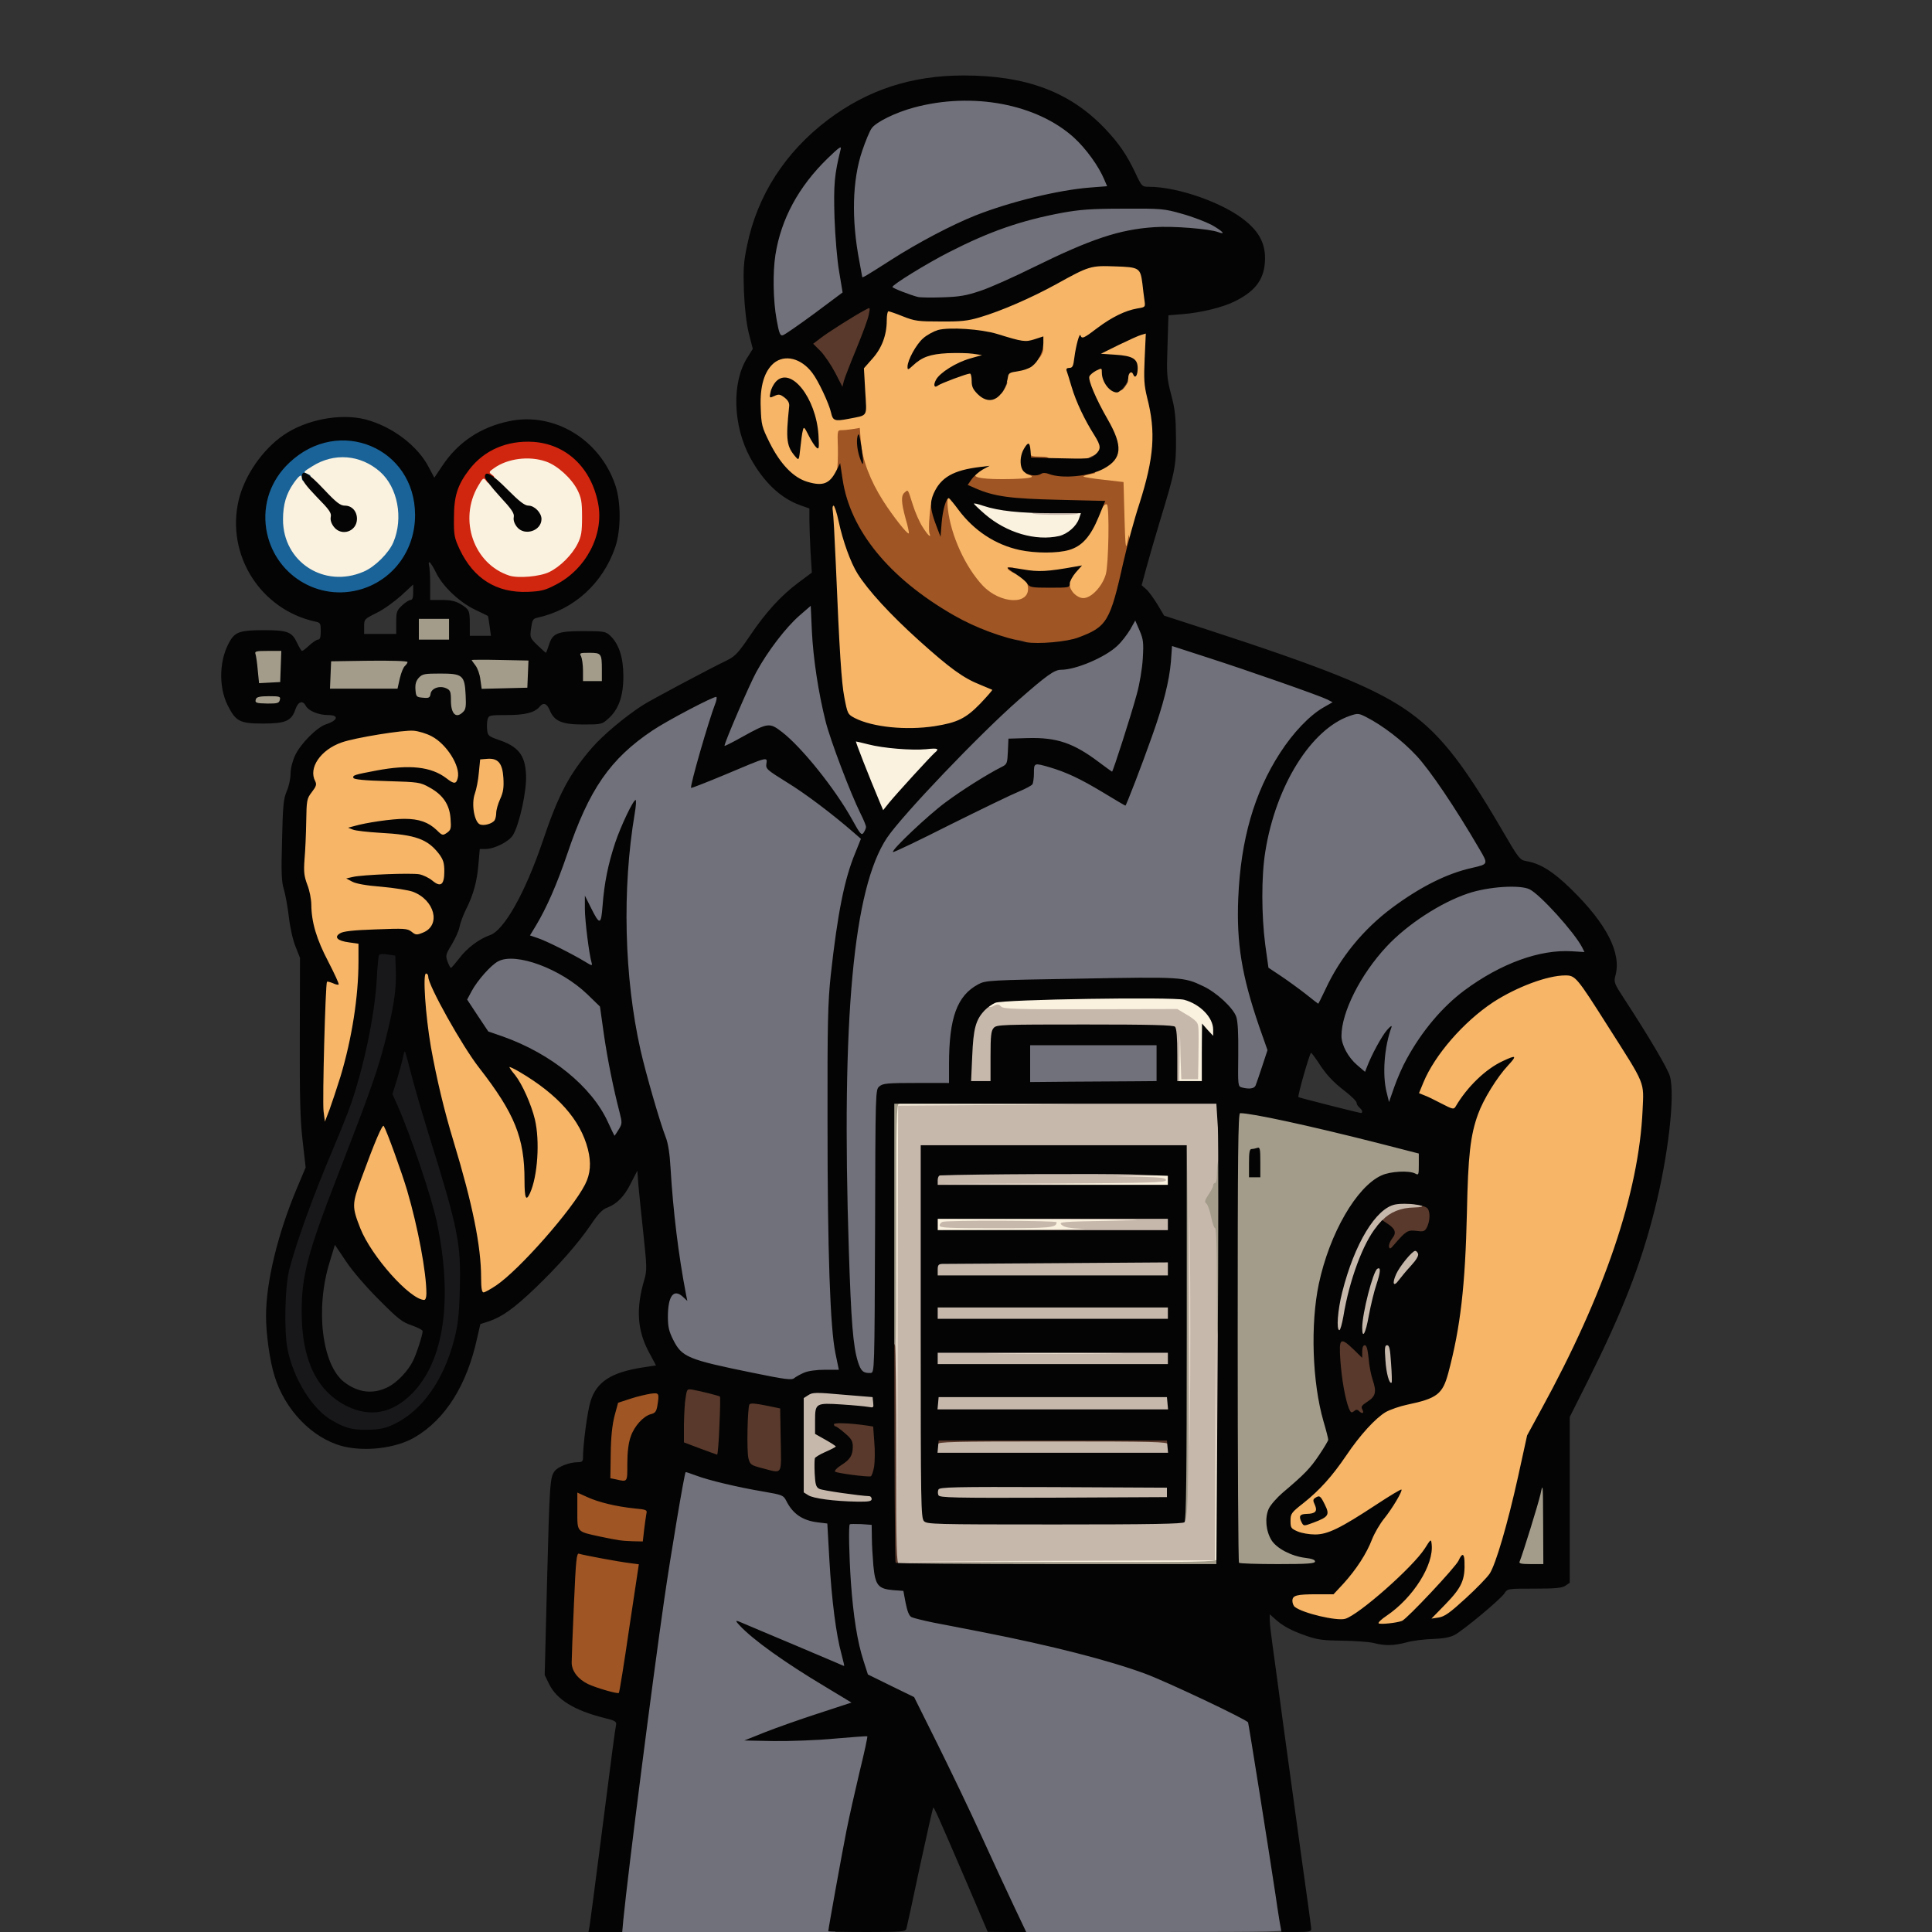 <svg xmlns="http://www.w3.org/2000/svg" version="1.0" viewBox="0 0 1024 1024">
  <rect x="0" y="0" width="1024" height="1024" fill="#333333" stroke="none"/>
  <g fill="#faf1df">
    <path d="M472 706.5V582h100v7h-93v235h162V704h7v127H472V706.5z"/>
    <path d="M627 705.5V605h7v201h-7V705.5zm-130 12V714h124v7H497v-3.5zm-3-68.5v-6h128v7h-36v5h-92v-6zm2-21.5V624h46c45.3 0 46 0 46-2 0-1.9.7-2 17-2h17v11H496v-3.5zm126-67V545h7v12c0 10 .3 12 1.5 12s1.5-2 1.5-11.9v-12l-3.2-2.4c-6.5-4.8-5.5-4.8-51.5-4.7-24.1 0-46.6-.3-50-.6l-6.3-.7v-3.4c0-6 .5-6 56-6.8 52.4-.8 54.5-.7 61.1 3.8 5.7 3.8 7.9 8.1 7.9 15.3v6.4h-6v24h-18v-15.5zM463.3 428.3c-8-19.1-13.3-33.3-13.3-35.7 0-2.8 0-2.8 5.3-2.3 2.8.3 8.6 1.3 12.7 2.2 5.8 1.3 10.3 1.6 19.8 1.2l12.2-.6v3.5c0 3.1-1.3 4.9-10.4 14.7-5.8 6.2-12.2 13.3-14.3 15.9-3.1 4-4.4 4.8-7.1 4.8-2.9 0-3.5-.5-4.9-3.7zM167.9 307.7c-8.9-3.3-14.5-8.5-18.5-17.2-2-4.2-2.4-6.6-2.4-15.1 0-6.4.5-11.7 1.5-14.3 1.7-4.8 6.5-12 8-12.1.6 0 1.6-.9 2.2-1.9.7-1 3.8-3.2 7-4.8 5.2-2.5 6.8-2.8 15.8-2.8 11.3 0 16.1 1.6 22.9 7.5 9.9 8.8 13.3 28.9 7.1 43.4-2.4 5.7-9.8 13.1-15.8 15.7-6.4 2.8-22.1 3.7-27.8 1.6zm17.1-31.2c1-1.3 1-1.9-.5-3.5-2.5-2.8-5.5-2.6-5.5.3 0 4.2 3.6 6.1 6 3.2zm82 31.6c-5.2-1.7-8.9-4.2-13.1-8.9-7.1-7.9-10-19.6-7.9-32 1.2-7.1 6.1-17.2 8.3-17.2.7 0 1.7-1 2.2-2.2.6-1.2 3.2-3.4 6-4.8 6.5-3.3 21.7-4.1 29.4-1.5 6.3 2.1 13.9 8.7 17.1 15.1 2.3 4.4 2.5 6.1 2.5 17.4 0 14.4-1.4 18.4-8.7 25.8-6.7 6.8-11.6 8.7-23.3 8.9-5.5.1-11.1-.1-12.5-.6zm14.5-35.1c-2.5-2.7-5.5-2.6-5.5.2 0 1.2.8 3 1.7 4 1.6 1.8 1.7 1.8 3.7-.1 1.9-2 1.9-2.1.1-4.1zm259.6 14c-6.7-1.4-16-6.3-22.3-11.6-5.1-4.4-5.8-5.3-5.8-8.6 0-3.4.3-3.8 2.5-3.8 1.4 0 5.2.9 8.5 2 9 3 30.5 5.3 42.4 4.5l9.9-.7-.5 4.7c-.6 5-2.8 8.6-7.1 11.9-2.1 1.6-4.5 2-12.9 2.2-5.7.2-12.3-.1-14.7-.6z"/>
  </g>
  <g fill="#c7b8ac">
    <path d="M472.4 826.8c.3-2.9.6-58.9.6-124.4V583.3l87.1-.8c47.8-.4 87.3-.4 87.7-.1 1.1 1.2.8 46.6-.4 47.4-2.6 1.7-3.6 7-2.5 12.4.7 2.9 1.6 5.5 2.1 5.8.7.4.8 33.1.3 91.3l-.6 90.7h-80.4c-52.9 0-80.3.3-80.3 1 0 .6-3 1-7.1 1h-7.2l.7-5.2zm50.4-241.1 46.7-.2-47.2-.3-47.3-.2.2 121.8.3 121.7.2-121.2.3-121.3 46.8-.3zm122 181.6-.3-60.8-.2 60.2-.3 60.3-83.3.3-83.2.2 83.8.3 83.7.2-.2-60.7zm-18.9 34.8c2.1-2.9 2.1-3.5 2.1-96.9 0-84.8-.2-94-1.6-94.6-.9-.3-31.7-.6-68.5-.6H491v95.7c0 87.6.1 95.8 1.7 97.5 1.5 1.7 4.9 1.8 66.4 1.8h64.8l2-2.9zm4.8-145.3c-.1-27.1-.2-5.2-.2 48.7 0 53.9.1 76.1.2 49.3.2-26.7.2-70.8 0-98z"/>
    <path d="M494.4 795.6c-.3-.7-.4-3.3-.2-5.7l.3-4.4h127v11l-63.3.3c-53.3.2-63.3 0-63.8-1.2zM494 767v-6h128v12H494v-6zm.2-23.2.3-6.3h127l.3 6.3.3 6.2H493.9l.3-6.2zm-.2-23.5v-5.8h128V726H494v-5.7zm94.7-3c-16.3-.2-43.1-.2-59.5 0-16.3.1-2.9.2 29.8.2s46.1-.1 29.7-.2zM494 696v-6h128v12H494v-6zm0-22.9v-5.9l4.3-.5c2.3-.2 31.1-.5 64-.6l59.7-.2V679H494v-5.9zm43.8-18.8L495 654v-4.4c0-3.1.5-4.6 1.6-5 .9-.3 29.4-.6 63.5-.6H622v11l-20.7-.2c-11.5-.2-40-.4-63.5-.5zm36.2-3c-7.2-.3-9.9-.8-11.3-2.1-1.8-1.6-.3-1.7 27.4-2.2 22.7-.4 15.4-.6-31.8-.8L497 646v6l43.3-.2c23.7-.1 38.9-.4 33.7-.5z"/>
    <path d="M498 649.6c0-.8.7-1.7 1.6-2 2.4-.9 60.4-.7 60.4.2 0 2.9-3 3.2-32.2 3.2-24.8 0-29.8-.2-29.8-1.4zm-4-23.9c0-5.3.1-5.6 2.8-6 5.9-1 106.2-.8 106.2.3 0 .6 3.4 1 9 1h9v9h-57.4c-31.5 0-60.1.3-63.5.6l-6.1.7v-5.6zm125-.2V623l-14.2.2-14.3.2 13.8.3c11.2.3 13.7.6 13.7 1.8 0 1.3-8.1 1.5-59.7 1.8l-59.8.2 60.3.3 60.2.2v-2.5zM435.6 797.9c-4.3-.5-8.9-1.5-10.2-2.4L423 794v-28c0-27.7 0-27.9 2.2-29.4 2.7-1.9 8.8-1.9 27.3-.3l13 1.2.3 5.8c.4 6.7 1.6 6.4-16.5 4.6-13.1-1.3-14.3-.9-14.3 5.2 0 3.7.3 4.1 5.5 7 5 2.8 5.5 3.4 5.5 6.6 0 3.2-.4 3.6-5.5 5.8L435 775v5c0 4 .4 5.1 2.1 6 1.7.9 21.3 3.8 26.7 4 .8 0 1.2 1.6 1.2 4.5v4.5l-10.7-.1c-6-.1-14.3-.5-18.7-1zm297.3-64.1c-.7-1.3-1.5-7.1-1.7-13l-.5-10.8h4.7c4.5 0 4.6.1 4.6 3.3 0 1.7.3 7.6.7 13l.6 9.7h-3.6c-2.7 0-3.9-.6-4.8-2.2zM719 703.6c0-7.9 2.1-19 5.2-27.6l2.3-6.5h4c3.8 0 4 .1 4.3 3.4l.4 3.5 1.8-4.1c1-2.2 3.5-5.9 5.6-8.2 3.4-3.8 4.1-4.2 7.8-3.9 4.1.3 4.1.3 4.4 4.7.3 3.9-.1 4.8-3.6 8.5-2.1 2.3-4.9 5.6-6.2 7.4-1.9 2.9-2.7 3.3-5.9 3-3.1-.3-3.7-.7-4.1-3.3-.5-2.7-.8-2.3-2.7 4-1.2 3.9-3 11.2-3.9 16.3l-1.7 9.2H719v-6.4z"/>
    <path d="M706 699.8c0-18.1 10.5-47.2 20.8-58.2 5.1-5.3 8.7-6.6 18.4-6.6 11.6 0 12.8.5 12.8 4.6v3.4h-5.7c-3.4 0-7.5.8-9.8 1.9-11.8 5.3-23.1 28.2-27.5 55.9l-1.2 7.2H706v-8.2zm-193.8-140c.5-16.7 1.6-21.7 5.6-26.1 2.4-2.6 7.8-4.7 12.1-4.6 2 0 2.9.3 2.1.6-5.5 2-8.2 3.4-7.7 3.9.3.3 1.5.1 2.6-.6 1.7-.9 2.5-.8 3.7.5 1.4 1.3 7.2 1.5 47.5 1.4l45.9-.1 4.3 2.6c2.4 1.3 5 3.2 5.7 4.1 1.4 1.7 1.4 1.9 1.2 19.3L635 572h-8.9l-.4-12.2-.3-12.3-.2 12.8-.2 12.7h12v-15.2c0-9.5.4-14.8.9-14.2.6.5.7 7.1.4 16.2l-.6 15.2h-3.1c-1.7 0-5.5.3-8.3.6l-5.3.7v-14c0-9.5-.4-14.3-1.2-15.1-.9-.9-12.2-1.2-44.8-1.2-41.1 0-43.8.1-45.3 1.8-1.4 1.5-1.7 4.2-1.7 15V576h-16.3l.5-16.2zm35.6-287.5c-1-.2-1.8-1.1-1.8-1.9 0-1.1 2.5-1.4 13.5-1.4 10.8 0 13.5.3 13.5 1.4 0 .7-1 1.6-2.2 2-2.6.7-20.4.6-23-.1z"/>
  </g>
  <g fill="#f7b567">
    <path d="M727.7 863.3c-.4-.3-.7-2-.7-3.7 0-2.6.8-3.6 4.5-5.9 5.7-3.7 14.5-12.3 17.4-17.2 1.9-3.3 1.1-2.8-6.1 4-12.8 12.1-24.2 20.3-29.2 21-6.5 1-26.3-3.4-30.3-6.7-.8-.6-1.3-3.3-1.3-6.3 0-6.3.3-6.5 13.1-6.5h8.7l5.1-5.6c6.9-7.5 10.7-13.2 14.2-21.2 1.6-3.7 3.7-8 4.6-9.6 1.8-3.2 2.1-3.3-6.2 2-12.1 7.6-15.4 8.8-24.5 8.8-5.7 0-9.7-.6-12.2-1.7l-3.8-1.6v-14l6.8-5.4c8.8-7 15.3-14.3 22.7-25.2 7.4-11 15.5-19.8 21-23.1 2.4-1.3 7.5-3.1 11.4-3.9 15.8-3.3 18.7-5.6 21.7-16.7 6.5-24.3 9-46.3 9.9-85.3.7-35.8 2.8-48.3 10.1-61.4l2.5-4.6-4.1 4.5c-2.3 2.5-5.3 6.4-6.7 8.8-2.2 3.7-2.9 4.2-6.1 4.2-2.4 0-6.3-1.4-11-4-4-2.2-8-4-8.8-4-2.1 0-1.7-5.6 1-12.2 12.2-29.7 49.5-56.8 78.2-56.8 7 0 7.3.1 10.1 3.4 3.5 4.3 27.6 42.1 31.6 49.6l2.9 5.5-.5 16c-1.6 45.7-19.2 98.4-53.9 161.7l-7.4 13.6-4.8 21.9c-5.6 25.3-11.8 46.3-15 51.3-1.3 2-7 7.9-12.8 13.2l-10.4 9.7-6.7.7-6.7.7v-3.4c0-2.9 1-4.5 6.6-9.9 3.6-3.6 7-7.4 7.5-8.5.6-1.1-4.4 3.5-11 10.3-11.3 11.5-12.4 12.3-17.2 13.2-6 1.1-13.3 1.3-14.2.3zM217 690c-4.9-2.5-17.2-15.6-22.6-24.1-5.4-8.4-9.2-18.1-10-25.7-.6-5.1-.1-7 4.4-19.2 11.1-29.8 10.2-28.1 14.1-27.8 3.3.3 3.6.7 6.3 7.3 11.2 27 19.8 64.2 19.8 85.1v6.4h-4.2c-2.4-.1-5.9-.9-7.8-2zm35-9.7c0-16.7-4.5-39-14.6-72.3-9-29.5-14.3-57.5-15.1-79.7l-.6-15.3h4.2c3.3 0 4.1.4 4.1 1.8 0 4.5 17.9 36.6 27 48.2 15.3 19.6 19.4 27.6 22.9 44.1l1.9 9.4.1-7c.1-12.1-5.1-28.1-11.9-36.7-2.1-2.5-3-4.8-3-7.2 0-3.3.2-3.6 3-3.6 1.6 0 5.3 1.4 8.2 3.1 21 12.3 33.6 26.9 36.9 42.7 1.5 7.5.7 17.7-1.8 22.7-4 7.8-20.9 29.2-31.3 39.6-13.2 13.3-19.9 17.9-25.7 17.9H252v-7.7z"/>
    <path d="M168.5 591.9c-.7-5.2 0-46.6 1.1-65.1.5-7.5 1-9.8 2-9.8s.2-2.4-2.7-8.1c-4.3-8.7-6.9-18.3-6.9-26.4 0-2.7-.9-7.5-2.1-10.5-1.8-4.7-2-7-1.6-16.5.2-6 .6-16.5.8-23.1.3-9.9.7-12.6 2.2-14.1 1.2-1.4 1.7-3.7 1.7-8.4 0-7.3 1.8-11.1 7.2-15.3 4.9-3.6 10.3-5.3 26.3-8.1 16.3-2.9 25.3-3.1 32-.8 9.4 3.2 17.5 14.4 17.5 24.2 0 7.2-.6 8.1-5.1 8.1-2.1 0-3.9.2-3.9.5s1 1.9 2.3 3.6c1.8 2.5 2.3 4.6 2.5 11.9.4 8.2.2 8.9-1.9 10.4-1.3.9-3.4 1.6-4.7 1.6h-2.3l2.8 3.7c2.4 3.1 2.8 4.7 3.2 11.5.2 5.2-.1 8.3-.9 9.3-1.7 2.1-9.4 2-11.1-.2-2.6-3.1-7.5-4.3-17.1-4.2l-9.3.1 10.1 1.3c15.8 1.9 21.5 6.1 22.2 16.7.6 7.8-1 11.3-5.9 13.2-5.2 2.1-8.4 2-11.7-.4-2.5-1.8-3.6-1.9-15.2-1.1-6.9.4-11.3.9-9.7 1l2.7.1v12.8c0 24.4-4 47.7-12.6 73.2l-4.7 14h-3.3c-3.1 0-3.2-.2-3.9-5.1zm58.9-150c-1.3-2.2-9-4.9-14.1-4.9-7.7 0-6.5 1.6 1.7 2.3 3.8.3 8.2 1.2 9.7 2 3.6 1.9 3.5 1.9 2.7.6zm4.6-27.5c0-1.1-8.6-4.2-12-4.4-9-.5-11.9.3-3.5 1 5.2.4 10.3 1.3 12 2.3 3.5 1.9 3.5 1.9 3.5 1.1zm19.4 25.6c-1.7-.7-2.3-2.3-3.4-8.5-1.2-6.9-1.1-8.2.5-13.3 1-3.2 2.1-8.6 2.4-12.2l.6-6.5 6.6-.3c5.3-.2 7 .1 9 1.7 2.2 1.7 2.4 2.8 2.7 11.4.3 8 0 10.3-1.7 14.2-1.2 2.6-2.1 5.9-2.1 7.4 0 3.4-1 4.8-4.3 6-3.3 1.3-7.3 1.3-10.3.1zm208.9-53c-7.4-1.9-12.7-4.2-13.8-6-.3-.5-1.2-4.4-2-8.5-1.5-7.5-2.4-22.3-4.5-69.5-.6-12.9-1.3-26.8-1.7-30.7l-.6-7.3h8l1.8 8.3c2.2 10.4 6.4 22 10 27.7 5.5 8.8 17.2 21.6 32.5 35.4 16.8 15.1 23.9 20.2 33.1 23.8 5.6 2.2 5.9 2.5 5.9 5.7 0 4.7-11.2 16.3-18.4 19-12 4.4-37.3 5.5-50.3 2.1z"/>
    <path d="M525.5 319.1c-12.2-5.7-24.5-28.6-26.2-48.6-.6-7.6-.7-7.9-1.9-5-.7 1.7-1.3 7.1-1.4 12.3v9.2h-3.4c-2.6 0-3.9-.7-5.5-2.7-2-2.7-2-2.7-2.1-.5 0 1.8-.5 2.2-3.4 2.2-2.8 0-4.1-.8-7.4-4.7-11.4-13.7-19.7-30.8-20.8-43.2-.7-7.1-.7-7.1-3.6-7.1h-3l.7 8.9c.6 7.7.4 9.3-1.3 12.8-2.7 5.3-4.1 6.3-9.9 7-12.8 1.5-23.4-5.9-31.4-22.1l-4.4-8.9-.3-12.6c-.3-11-.1-13.3 1.8-18.3 1.2-3.3 3.4-6.8 5.1-8.3 2.6-2.2 4-2.5 10.1-2.5 8.1 0 11.9 1.8 16.3 7.6 3.2 4.1 9 16.5 10 21.2.7 3.4.7 3.4 5.2 2.7 7.7-1.1 7.3-.3 6.6-13.9l-.6-12.2 4.6-5.2c5.1-5.7 7.7-12.6 7.7-20.4V162h3.9c2.1 0 7 1.2 10.7 2.7 9.3 3.6 23.1 3.8 34.7.4 11.4-3.3 27.2-10.1 40.6-17.5 17.7-9.8 17.8-9.8 34-9.4 8.6.2 14.4.7 15.1 1.4 1.6 1.6 2.8 7.4 3.6 17.5l.6 8.7-4.3.7c-6.5 1.1-13.6 4.5-21.2 10.3-3.7 2.9-7.6 5.2-8.7 5.2-1.4 0-2 1.2-2.9 6.3-.6 3.5-1.1 7.1-1.1 7.9 0 .9-.5 1.8-1 2-2.3.7 4.6 17.8 12 29.4 3.5 5.7 4.1 12.5 1.3 15.7-1.7 1.9-1.7 1.9.3.7 1.2-.7 2.9-2.7 3.9-4.3 1.7-2.9 1.7-3-1.9-9.6-8.8-16.2-12-23.4-12.4-28.7-.4-5.1-.3-5.3 2.9-7.3 1.9-1.2 4.9-2.1 6.7-2.1 2.8 0 3.2.3 3.2 2.8 0 1.5 1 4.3 2.1 6.2l2.1 3.4 1.9-2.3c1.1-1.3 1.9-3.4 1.9-4.7 0-1.4.7-2.7 1.6-3.1 3.5-1.3-1.7-3.3-8.8-3.3H581v-3.4c0-3.3.3-3.6 9.6-8.2 6.1-3 11.3-4.9 14.6-5.2l5-.5-.2 14.4c-.2 10.8.1 16 1.4 20.9 2.4 9.2 3.1 26.9 1.7 37-.7 4.7-3.7 16.1-6.7 25.4-3 9.4-5.7 18.5-6 20.3-.6 3-1 3.3-4 3.3H593l-.2-18.2-.3-18.3-6.5-.7c-15.2-1.6-15-1.6-15-5.2 0-3.1.3-3.4 4.5-4.5 6-1.5 5.7-2.1-.6-1.4-2.8.3-8 0-11.7-.6-3.7-.7-9.6-1.1-13.2-.9l-6.5.3 3.2 2c2.8 1.7 3.3 2.6 3.3 5.8v3.7h-14.7c-18 0-22.3-.6-22.3-3 0-1.6-.4-1.7-3.6-.7-2 .6-5 2.5-6.7 4.2l-3.1 3 3.5.3c2.8.3 4.1 1.3 7.9 6.4 8.4 11.3 19.6 18.5 32.8 21.4 18.8 3.9 28.6-.7 35.2-16.8l3.2-7.8h7.6l.7 8.5c1 11.2 0 31-1.6 35.9-.8 2.2-3 5.7-5 7.8-3.4 3.6-3.9 3.8-9.7 3.8-5.4 0-6.3-.3-8.1-2.6-1.5-1.9-2.1-4.1-2.1-7.7v-4.9l-3.1.6c-1.7.3-5.3.6-8 .6H548v5.8c0 8-1.4 9.2-11.1 9.2-5.1 0-8.7-.6-11.4-1.9zM422 228.5c0-4.1 1.1-5.5 4.1-5.5 1.6 0 2.9-.3 2.9-.6s-1.3-3.4-2.9-6.8c-3.6-7.4-8.2-12.2-10.8-11.2-1.5.6-1.4.9 1.2 2 4.7 2 5.8 4 5.2 9.4-.3 2.6-.9 7.4-1.3 10.6-.5 4.4-.4 5.7.4 5.2.7-.4 1.2-1.8 1.2-3.1zm107.3-25c.6-1.1 1.3-3.6 1.7-5.5.5-3.3.8-3.5 5.5-4.2 5.5-.8 9.2-3.1 11.7-7.4l1.7-2.9-5.4.3c-3.9.3-7.9-.4-13.7-2.2-19.8-6.1-30.9-6.1-37.9.2l-3 2.7 12.1-.4c6.6-.2 14.1 0 16.5.4 4.3.6 4.5.8 4.5 3.9 0 3.2-.2 3.3-5.7 4.7-5.2 1.2-5.5 1.4-2.5 1.7 3 .3 3.2.6 3.2 4.1 0 3 .7 4.6 3.2 7 3 2.9 3.2 3 5.1 1.4 1-1 2.4-2.7 3-3.8z"/>
  </g>
  <g fill="#a39c8b">
    <path d="M480 830.6c0-.7 1-1.6 2.3-2 1.2-.3 38.3-.6 82.5-.6 70.6 0 80.2-.2 80.2-1.5 0-.8.7-1.5 1.5-1.5 1 0 1.5 1.1 1.5 3.5v3.5h-84c-70.9 0-84-.2-84-1.4zm173.7.7c-.4-.3-.7-55.5-.7-122.5V587h4.3c9.2 0 34 5.2 75.5 15.7l22.2 5.7v17.8l-3.7-.5c-2.1-.3-5.3-.9-7.1-1.3-11.3-2.3-27 14.5-36.1 38.7-10.4 27.4-11.7 59.5-3.6 87.3 3.7 12.8 3.4 15.3-2.5 24.1-2.7 4-7.8 9.7-11.2 12.7-10.1 8.5-15.5 14.3-16.2 17.3-1.2 4.9 3 11.5 9.5 14.8 3 1.5 7.8 3 10.7 3.4l5.2.6v8.7h-22.8c-12.6 0-23.2-.3-23.5-.7zm148.3-2.1c0-1.5 2.3-9.7 5-18.2 2.8-8.5 5.6-18.3 6.3-21.7 1.1-6.2 1.2-6.3 4.4-6.3h3.3v49h-19v-2.8zM626 706.9c0-94.7.1-100 1.8-99.7 1.6.3 1.7 5.9 2 98.1.2 95.8 0 101.7-2.8 101.7-.6 0-1-36.5-1-100.1zm-155-57.4V582h3.5c2.4 0 3.5.5 3.5 1.5 0 .8-.7 1.5-1.5 1.5-1.3 0-1.5 8-1.5 66 0 65.3 0 66-2 66s-2-.7-2-67.5zM645 680c0-17.6-.4-29-.9-29-.6 0-1.5-2.7-2.2-6-.6-3.3-1.8-6.5-2.5-7.1-1.1-.9-.9-1.7 1.1-4.7 1.4-2 2.5-4.2 2.5-4.9 0-.7.5-1.3 1-1.3.6 0 1-2.1 1-4.7 0-6.2.9-9.3 2.6-9.3 1.2 0 1.4 7.8 1.4 48 0 47.3 0 48-2 48s-2-.7-2-29zM237.2 380.7c-.6-.7-1.2-3.7-1.4-6.7-.3-4.7-.6-5.5-2.3-5.5-1.3 0-2.1.8-2.3 2.3-.3 2.2-.7 2.3-7 2l-6.7-.3-.3-7c-.2-6 0-7.4 1.8-9.3 1.9-2 2.9-2.2 14.4-2.2 15.9 0 16 .1 16.4 14.4.3 8.6.1 10.6-1.3 11.9-2 2-9.8 2.3-11.3.4zm-104.5-5.4c-.9-.8-.9-5.6-.1-7.7.5-1.3 2.4-1.6 10-1.6h9.4v2.8c0 6.9-.4 7.2-9.9 7.2-4.8 0-9.1-.3-9.4-.7zm39.5-17.5.3-10.3 23.3-.3 23.2-.2v3.9c0 2.1-.6 4.4-1.4 5.1-.8.6-2 3.6-2.7 6.6l-1.2 5.4h-41.8l.3-10.2z"/>
    <path d="M251.6 363.1c-.3-2.7-1.5-6-2.6-7.4-1.2-1.5-2-4-2-6.2v-3.8l5.3.7c2.8.3 11 .6 18 .6h12.8l-.3 10.3-.3 10.2-15.1.3-15.1.3-.7-5zm-117.9-3.8c-.4-3.2-.9-8.4-1.3-11.5l-.7-5.8h20.4l-.3 11.3-.3 11.2-8.6.3-8.6.3-.6-5.8zm171.9-1.5c-.3-3.5-.8-8.2-1.1-10.5l-.7-4.3h8.5c6.8 0 8.6.3 9.1 1.6.3.9.6 5.6.6 10.5v8.9h-15.8l-.6-6.2zM219 333.5V325h22v17h-22v-8.5z"/>
  </g>
  <g fill="#9f5524">
    <path d="M318.5 899.1c-8.5-2.4-13.1-4.9-16-8.3-3-3.6-3.1-4.7-1.3-43.6l1.2-27.4 4.1.5c2.2.2 9 1.4 15 2.5 6.1 1.2 13.1 2.4 15.8 2.7 4 .5 4.7.9 4.7 2.8-.1 1.2-2.4 18-5.3 37.2l-5.2 35-3.5.2c-1.9.1-6.2-.6-9.5-1.6zm6.5-79.8c-6.1-.9-17.6-3.6-19.7-4.6-2.2-1-2.3-1.4-2.3-13.9V788h2.9c1.6 0 5.3 1.1 8.2 2.5 6.3 2.8 15.5 5 25.2 6 7.8.8 7.5-.1 5.5 14.6l-1.2 8.9-8-.1c-4.5-.1-9.2-.3-10.6-.6zm-1.5-32.2-3-.6.2-16c.1-12.1.6-17.7 2-23l1.9-7 6.7-2.2c3.7-1.2 9.8-2.5 13.7-2.9l7-.7v4.9c0 9.2-1 12.2-4 12.9-1.5.3-4.1 2-5.8 3.8-4.8 5-6.5 10.7-6.4 22l.1 9.7-4.7-.1c-2.6-.1-6-.4-7.7-.8zm210-445.5c-15.2-3.6-27.5-9.5-46-22-22.8-15.5-40.1-39.5-43.6-60.5-.7-4-.8-8.1-.3-9.8.4-1.5.6-7 .5-12-.3-9.2-.3-9.3 2-9.3 1.3 0 4-.3 6-.6l3.6-.6.6 7.6c.8 9.5 5 20.4 11.8 31.1 5.4 8.4 12.9 17.9 13.6 17.2.2-.3-.5-3.8-1.7-7.8-2.4-8.8-2.5-12.2-.5-13.9 1.9-1.6 1.6-2 4.3 6.5 1.2 3.9 3.5 9.2 5.2 11.8 2.9 4.6 4.8 6.3 3.6 3.2-.3-.9-.3-4.9.1-9 .5-6.5.9-7.5 2.5-7.5 1 0 2.1-.7 2.4-1.5.9-2.3 7.4-2 7.3.3 0 1-.3 1.2-.6.5-.2-.7-.9-1.3-1.5-1.3-.7 0-.8 2-.4 5.8 1.6 14 9.2 30.7 18.5 40.6 9.4 9.9 25.3 10.4 23.9.6l-.5-3h11.4c10.4 0 11.3.2 11.3 1.9 0 3.3 3.9 7.1 7.2 7.1 4.2 0 10-6.1 11.9-12.6 1.5-5.2 2-35.7.6-37-.4-.4-1.4.1-2.2 1.2-1 1.3-1.7 1.6-2.2.8-.6-.8-8.3-1.3-24.8-1.6-24.9-.5-33.2-1.6-43.2-5.9-3.8-1.6-4.3-2.2-4.3-5.1.1-4.3 2.1-6.8 5.5-6.8 2.2 0 2.5.3 1.6 1.4-1.6 1.9 5.2 2.8 19 2.5 10.5-.3 13.2-1 8.8-2.4-2.6-.9-1.6-1.8 3.9-3.5 3.5-1.1 5.2-1.1 8.8-.2 2.4.7 7.7 1.2 11.7 1.3 3.9.1 8.3.4 9.7.8 2.3.7 2.2.8-1.4 1.5-2.1.4-3.6 1-3.3 1.2.3.3 5.1 1.1 10.8 1.7l10.4 1.2.5 18.5c.4 14.8.7 17.6 1.4 14l.9-4.5.9 4c1.1 4.8.6 8.3-3.3 24.4-3.9 15.8-6 20.4-11.3 24-8 5.4-14.9 7.3-28.6 7.7-10.6.3-14.1 0-22.5-2z"/>
    <path d="M535.8 302.9c-2.6-1.5-2.2-2.7.7-2.1 1.4.2 2.5 1.1 2.5 1.8 0 1.6-.8 1.7-3.2.3zm8.2-60.4c0-1.9.5-3.5 1-3.5.6 0 1 .7 1 1.5 0 1.1 1.2 1.5 5 1.5 4.3 0 5 .3 5 2 0 1.8-.7 2-6 2h-6v-3.5zm5-56c0-2.8.4-3.5 2-3.5 2.2 0 2.6 2 1 5.1-1.6 3-3 2.3-3-1.6z"/>
  </g>
  <path fill="#196398" d="M165.5 315.2c-15.9-5.5-25.1-16.7-27.6-33.4-2.3-15.9 2-29.7 12.5-39.6 6.9-6.5 14.4-10.1 24.3-11.5 21.7-3 39.9 7.1 46.3 25.9 2.6 7.5 2.8 24.7.3 32-4.3 12.8-14.2 22.7-26.5 26.6-7.9 2.4-22.3 2.4-29.3 0zm27.2-12.2c6-2.5 13.4-9.9 15.8-15.6 5.4-12.8 2.3-29.1-7.1-37.4-10.4-9.1-24.4-10.2-36-2.8-4.7 2.9-4.8 3.1-2.6 3.9 2.1.8 2.2 1.1.8 2.4-1.9 1.9-3.6 1.9-3.6 0 0-2.5-1.3-1.7-4.3 2.5-4 5.7-5.7 11.4-5.7 19.4 0 22.5 21.9 36.6 42.7 27.6z"/>
  <path fill="#d0250f" d="M264.3 315.6c-10.7-3.5-18.5-10.5-23.7-21.5-3-6.4-3.1-7.1-3.1-19.6.1-14.9 1.5-19.8 8.2-28.6 8.3-10.9 19.4-15.4 36.8-14.7 9 .3 10.9.7 16.8 3.6 16.2 8 24.6 27.5 20.7 48.2-2.4 12.9-10.9 24.1-22.7 30.1-6.3 3.2-7.4 3.4-17.7 3.6-7.3.2-12.6-.2-15.3-1.1zm26.8-12.4c5.8-2.8 12.2-9.2 15.1-15.1 1.9-3.8 2.3-6.2 2.3-14.1 0-8.1-.4-10.2-2.5-14.4-3.2-6.2-10.7-13-16.7-15-8.9-3.1-20.3-1.6-27.4 3.5-2.8 1.9-2.9 2.2-1.3 3.4 1.7 1.2 1.7 1.3 0 3.1-1.8 1.7-1.9 1.7-3.1 0-1.2-1.6-1.6-1.3-4.1 3-10.5 17.9-2.3 41.4 16.6 47.5 4.7 1.5 16.2.5 21.1-1.9z"/>
  <g fill="#71717b">
    <path d="M327.4 1015.8c2.8-34.6 22.4-180.9 29.2-218.1 1.9-10.3 3.4-19.2 3.4-19.7 0-1.8 5.8-1 14.7 1.9 8 2.7 26.7 6.9 38.6 8.6 4 .6 5 1.2 6.4 3.9 3.5 7 8.6 10.5 16.8 11.5l5 .6 1.2 20c1.2 21.9 3.3 38.1 6.3 49.3 1.1 4 2 8.3 2 9.7 0 2.2-.5 2.5-3.2 2.5-3.1 0-15.1-4.5-29.5-11-3.5-1.6-6.3-2.7-6.3-2.5 0 .7 14.8 10.3 28.3 18.4 12.9 7.9 13.7 8.5 13.7 11.5v3.1l-21.3 7c-20.6 6.8-21.1 7-15.9 7.3 2.8.2 12.9-.4 22.3-1.2 9.3-.9 18.5-1.6 20.4-1.6 3.3 0 3.5.2 3.5 3.4 0 1.8-2.2 12.8-5 24.2-4.7 20.1-11.4 53.8-14.1 71.2l-1.2 8.2h-116l.7-8.2z"/>
    <path d="M531.3 1006.8c-4.5-9.5-12-25.8-16.7-36.3-4.8-10.4-14.2-30-20.9-43.5l-12.2-24.5-12.3-6-12.2-6-2.4-7.5c-1.3-4.1-3.1-11.8-4-17-3-18.5-4.8-60.1-2.7-61.5.6-.3 4.6-.3 9 .1l8.1.7.1 6.6c0 3.6.4 10.3.8 14.9 1 10.4 2.5 12.3 10.4 13l5.5.4 1.2 6.4c.9 4.4 1.8 6.8 3.1 7.5 1 .5 6.3 1.8 11.6 2.9 5.4 1 17 3.3 25.8 5 36.8 7.2 67.2 15 86.5 22.1 11.8 4.4 53.4 24.1 54.5 25.8.2.4 3.1 18 6.4 39.1 8.9 56.5 11.1 71.2 11.1 73.2 0 1.7-3.2 1.8-71.3 1.8h-71.3l-8.1-17.2zM395.4 730.6c-33.9-7-37-8.3-41.6-17.5-2.5-4.9-2.8-6.6-2.8-15.2 0-11.4 1.1-14.8 5.3-15.6 2.6-.5 2.8-.9 2.3-3.7-1.9-10.9-4.7-35.6-5.6-50.1-.9-13.6-1.7-18.4-3.6-24-7.6-21-14.8-50.5-18-73.5-1.9-13.3-2.6-59-1.2-77.5l.7-9-2.4 7.1c-3.2 9.7-5.3 20.1-6.1 31.2l-.7 9.4-3.9-.4c-4.4-.4-4.3-.8-2.3 9.9.8 4.3 1.5 9 1.5 10.6 0 2.4-.4 2.7-3.1 2.7-1.8 0-5.6-1.5-8.8-3.4-7.4-4.4-18.6-10-23.3-11.5-3.3-1.1-3.8-1.6-3.8-4.4 0-1.9 1.5-5.6 3.6-9.2 5.7-9.3 10.1-19.6 16.1-37 11.5-34.1 22.7-50.3 45.1-65.3 11.1-7.5 32.7-18.2 36.7-18.2h3.7l-.5 4.8c-.2 2.6-2.9 12.8-6.1 22.6-3.1 9.9-5.5 18-5.3 18.1.1.1 7-2.6 15.2-6.1 10.3-4.4 16.3-6.3 19.3-6.4 4.1 0 4.2.1 4.2 3.3 0 3 .7 3.6 10.6 9.7 5.8 3.6 13.3 8.7 16.6 11.3 6.5 5.2 6.5 5.1.4-3.3-9.8-13.4-27.5-32-30.5-32-.3 0-5.1 2.5-10.6 5.5-5.4 3-11.2 5.5-12.7 5.5-2.5 0-2.8-.3-2.8-3.6 0-2 2.6-10 6.2-18.7 10-24.9 18.6-38.9 31.7-51.4 6.1-5.9 8.1-7.3 10.6-7.3h3.2l.6 13.3c.7 14.8 3.5 33 7.3 48.1 2.6 10.3 13.3 38.4 18.5 48.8 3.2 6.4 3.8 12.4 1.5 16.6-8.1 15-13.1 37-17.3 75.2-1.5 14.1-1.8 25.1-1.7 75 .1 68.2 1.5 106 4.4 120 3.1 14.8 3.4 14-5.7 14-7.7 0-15.1 2.2-16.7 4.9-1.1 1.8-6 1.2-28.2-3.3z"/>
    <path d="M454.9 730.4c-2.2-.7-4.7-9.2-5.9-20.4-.5-5.2-1.6-32.4-2.5-60.5-3.3-116.6 3.1-182.3 20.6-208.4 8-11.9 48.8-54.7 69.9-73.2 14.9-13.1 18.9-15.9 22.4-15.9 4.4 0 12.8-2.6 20.1-6.2 7.1-3.4 13.5-9.4 16.7-15.4 2-3.8 2.8-4.4 5.4-4.4 2.8 0 3.4.5 5.4 5.2 2.1 4.8 2.2 6.3 1.7 17.8-.6 13.7-1.9 19.6-10.9 47.3l-5 15.7h-3.4c-2.4 0-5-1.3-9.9-5-12.6-9.5-22.8-13.3-34.7-12.8l-7.3.3-.3 6.7c-.3 6.5-.4 6.9-3.5 8.4-11.5 5.8-36 22.4-39.5 26.7-.8.9 6.6-2.4 16.5-7.3 9.8-4.9 21.2-10.3 25.3-12 4.1-1.7 7.8-3.6 8.2-4.3.4-.7.8-3.3.8-5.9V402h4.3c8.4 0 21.6 5 35.8 13.5 5.1 3.1 9.5 5.2 9.9 4.8.9-1.1 7-17.1 12.5-32.8 6.2-17.4 9.2-29.5 10.1-39.9.6-8.2.8-8.6 3.1-8.6 4.1 0 77.4 24.5 85.6 28.7 2.1 1 2.7 2.1 2.7 4.6 0 2.8-.6 3.5-4.3 5.5-10.7 5.6-25.7 24.9-33 42.2-12.6 30-15.9 66.8-8.7 96.4 1.1 4.5 4.4 15.2 7.2 23.8l5.3 15.8-1.7 6.2c-.9 3.5-2.6 8.9-3.8 12.1l-2.1 5.7h-5.2c-10.5 0-9.8 1.1-9.5-17.9.2-11.7-.1-17.7-1-20.3-1.7-4.7-10.5-12.9-17.7-16.2-9.8-4.7-11.8-4.8-62-3.9-45.1.8-47.2 1-51 3-11.2 6-15.5 17.6-15.5 42.4v9.9h-17.4c-15.1 0-17.7.2-19.5 1.8l-2.1 1.7-.3 75-.2 75-5 .2c-2.7 0-5.7-.1-6.6-.3zM319.2 597.7c-8.6-18.8-30-36.2-55.5-45.3l-7.9-2.7-5.4-8.1c-6.6-9.9-7-13.6-2.3-21.2 3.8-6 9.5-12.1 13.1-14 3.7-1.9 16.1-1.8 22.9.2 10 2.9 22.9 10.4 30.2 17.4l6.7 6.5 2 14c2 14.1 4.4 26.5 8.1 40.7 2.4 9.7 2.4 12.3-.2 16.4-1.6 2.7-2.7 3.4-5.2 3.4-3-.1-3.4-.6-6.5-7.3zm412.9-15.2c-.6-2.5-1.4-8-1.8-12.2l-.6-7.8-1.5 4.3c-1.2 3.8-1.7 4.2-4.6 4.2-4.2 0-10.7-5.4-13.5-11.3-6.8-14.1 2.5-40.4 21.8-61 10.9-11.7 28.5-23.2 43.3-28.2 7-2.4 10.3-2.9 21.9-3.3 15-.5 16.4-.1 22.9 6 12.7 11.9 23 26.1 23 31.5v3.5l-7.7-.7c-16.6-1.4-36.4 5.8-56.2 20.5-16.5 12.2-33.4 36.3-38.3 54.4-1.1 4.2-1.5 4.6-4.4 4.6-2.9 0-3.3-.4-4.3-4.5z"/>
    <path d="M543 563.8V551h73v25l-11.7.2c-6.5 0-22.9.2-36.5.2l-24.8.1v-12.7zm146-34c-3.6-2.8-9.5-7.1-13.1-9.5l-6.6-4.4-1.7-12.2c-2.1-15.8-2.1-41.7 0-55.1 5.4-34.8 24.1-64.9 44.5-72.2 8.5-2.9 12.9-1.6 26.7 7.9 11.3 7.8 21.2 19.2 33.3 38.4 16.6 26.3 18.9 30.5 18.9 34.6 0 3.4-.2 3.7-4.2 4.7-16.7 4.2-28.2 9.6-43 20-16.8 11.9-30.1 27.7-38.3 45.4-3.4 7.2-3.7 7.6-6.8 7.6-2.3 0-5-1.4-9.7-5.2zM408.6 172.3c-1.8-10-2.1-30.5-.6-40.3 3-18.6 11.2-34.1 26.3-49.7 7-7.2 8.5-8.3 11.5-8.3h3.4l-.5 5.3c-.3 2.8-1.2 8.4-2.1 12.2-2.2 9.7-2 27.2.4 43.5 1.2 7.4 2.3 15.5 2.6 18l.6 4.6-15.8 11.7c-14.3 10.5-16.3 11.7-20 11.7h-4.2l-1.6-8.7zm74.9-11.9c-1.1-.3-4.6-1.4-7.7-2.6-5.6-2-5.8-2.2-5.8-5.7 0-3.4.5-3.9 8.9-9.4 17.5-11.4 41.8-22.7 60.5-28.2 19.3-5.5 30.1-6.9 56.1-6.9 23.3-.1 24.3 0 33.9 2.7 5.5 1.5 12.5 4.2 15.8 5.9 5.5 3.1 5.8 3.4 5.8 7.2v3.9l-4.2-.6c-2.4-.4-6.5-1.1-9.3-1.8-2.7-.6-10.6-1.2-17.5-1.2-20.8-.3-32.9 3.4-69 20.8-30.3 14.6-33.6 15.7-51.5 16.1-7.7.1-14.9.1-16-.2z"/>
    <path d="M453.1 144.8c-5.3-26.3-4.9-50.5.9-67.9 1.7-5 3.9-10.4 5-11.9 4-5.7 21.5-12 39-14.1 29-3.5 57.7 3.9 74.4 19.2C581.5 78.5 590 92.4 590 99c0 2.7 0 2.7-9.1 3.4-16.9 1.3-42.4 7.5-60.9 14.8-12.5 5-30.3 14.3-45.1 23.8-10.5 6.7-15 9-17.4 9-3.2 0-3.4-.2-4.4-5.2z"/>
  </g>
  <path fill="#59392b" d="M471 771c0-50.4.2-60 1.4-60 .7 0 1.6 1 2 2.3.3 1.2.6 27.7.6 59 0 49.7.2 56.7 1.5 56.7.8 0 1.5.5 1.5 1 0 .6-1.6 1-3.5 1H471v-60zm-21.5 13.9c-10.4-1.2-10.5-1.2-10.5-5.4 0-3 .6-3.8 4-6 5.7-3.6 6.8-6.1 3.8-9.2-1.2-1.4-3.5-3.2-5-4.1-2.3-1.3-2.8-2.3-2.8-5.5v-4l11.3.7c16.7 1.1 15.4.3 16.3 10.4.3 4.7.3 12-.2 16.1l-.9 7.6-4 .1c-2.2.1-7.6-.2-12-.7zm-48.5-3.7c-5.3-1.4-6.5-2.1-7.1-4.2-.9-3.1-.9-29.5 0-33.5.8-3.8 2.9-4.1 14.1-1.8l8.5 1.8.3 19.8.2 19.7-4.7-.1c-2.7-.1-7.7-.8-11.3-1.7zm-33-10.5-8.5-3.2V755c0-6.9.4-14.7.9-17.4l.8-4.9 6.1.7c6 .6 16.4 3 17.4 3.9.2.3.1 8.6-.3 18.6l-.7 18.1h-3.6c-2-.1-7.4-1.5-12.1-3.3zm127-7.2V760h126v3.5c0 1.9-.4 3.5-1 3.5-.5 0-1-.7-1-1.5 0-1.3-7.4-1.5-61-1.5s-61 .2-61 1.5c0 .8-.4 1.5-1 1.5-.5 0-1-1.6-1-3.5zm216.9-14.2c-2.3-5.9-3.9-16.3-4.6-28.5l-.6-12.8h4.6c2.5 0 4.9.5 5.2 1 .3.6 3 1 5.9 1h5.3l.7 7c.3 3.9 1.3 8.9 2.1 11.3.8 2.3 1.5 6.5 1.5 9.4 0 4.7-.3 5.5-3 7.5-1.8 1.3-3 3.1-3 4.5 0 2.2-.4 2.3-6.5 2.3-6.2 0-6.6-.1-7.6-2.7zm21.1-89.1c0-2.6.5-5.3 1.1-5.9.7-.7.2-1.5-1.7-2.7l-2.6-1.8 2.8-3c4.2-4.4 9.9-6.7 16.9-6.8 7.7-.2 4.6-1.8-4-2.1-5.5-.2-5.2-.2 3.5-1.1 11.3-1 12-.6 12 8.4 0 8.4-1.8 10.8-8.2 10.8-4.1 0-5.3.4-7.1 2.6-4.8 5.8-5.7 6.4-9.2 6.4H733v-4.8zM536 341c0-2.1 1.6-2.5 5.8-1.4 3.9 1.1 2.7 3.4-1.8 3.4-3.3 0-4-.3-4-2zm39-96.2c.1-.7 1.6-2 3.5-2.9l3.5-1.6v2.8c0 2.6-.3 2.9-3.5 2.9-2.2 0-3.5-.5-3.5-1.2zm-46-39.3c0-3.1.3-3.5 2.5-3.5 2.9 0 3 .2 1 4-2.1 4-3.5 3.8-3.5-.5zm-89.3-4.9c-2.1-4-5.6-9.2-7.7-11.4-2.9-2.9-4-4.9-4-7 0-3.7 2.8-6.1 18.5-15.5 7.8-4.8 11.9-6.7 14.3-6.7h3.5l-.5 6.3c-.4 4.6-2.1 10.1-6.7 21.1-3.4 8.2-6.5 16.1-6.8 17.7-.5 2.5-1 2.9-3.7 2.9-2.8 0-3.4-.6-6.9-7.4zM593 204c0-2.5.4-3 2.5-3 2.9 0 3.1.7.9 3.8-2.1 3-3.4 2.8-3.4-.8z"/>
  <path fill="#18181b" d="M180.8 759.6c-15.4-5.6-27.5-21.6-31.4-41.5-2-10.1-1.4-39.1.9-48.1 3.8-14.8 13.1-40.4 23.1-63.7 3.1-7.3 6.9-16.8 8.5-21 7.5-20.5 13.8-50.1 14.8-69.5.3-6.4.9-12.2 1.4-12.9.5-.9 2.4-1 7.6-.3l6.8.9.3 11c.3 12.1-.6 19.7-4.3 34.9-4.8 19.7-7.9 28.7-26.5 76.6-15.3 39.5-19 52.9-19 69.2.1 22.8 8.5 39.5 23.6 46.9 7.7 3.8 12.1 4 18.9.8 10.9-5.1 20.8-19.2 24.4-35 4-17.2 3.6-33.2-1.3-56.9-2.9-13.7-13.9-46.3-21-62.3-3.1-6.9-3.2-10.5-.7-17.9 1-3 2.5-8 3.2-11.2 1.2-5.4 1.3-5.6 4.5-5.6 2.3 0 3.4.5 3.8 1.8.2.9 1.4 5.6 2.5 10.3 1.1 4.7 5.1 18.2 8.7 30 16.9 54.5 17.8 59 17.1 87.9-.4 16.7-.8 20.9-3 29.1-5.6 21.5-16.9 37.4-31.5 44.6-5 2.5-7 2.8-16.7 3-7.3.2-12.2-.2-14.7-1.1z"/>
  <g fill="#040404">
    <path d="M312.5 1020.8c.3-1.8 3-22.4 6-45.8 6.1-47.7 7.4-57.6 8-60.6.4-1.9-.3-2.4-6-3.8-16.1-4-25.5-9.8-29.5-18.1l-2.3-4.7 1.2-47.7c1.4-54.4 1.6-57.1 4.1-60.4 1.9-2.4 7.8-4.7 12.4-4.7 2 0 2.6-.5 2.6-2.2 0-7.3 2.3-24.6 4-30.1 3.2-10.3 10.9-15.3 27.5-17.9l7.2-1.1-3.8-7.1c-6.2-11.6-6.9-23.1-2.4-38.3 1.4-4.8 1.4-6.7-.4-23.5-1.1-10.1-2.3-21.9-2.7-26.3l-.6-8-3.4 6.6c-3.5 7.1-7.4 11-12.6 13-2.4.8-4.8 3.3-8.6 9-6.8 10-17.3 21.9-29.5 33.6-11.3 10.8-17.4 15.1-24.2 17.5l-4.9 1.6-1.7 7.4c-5.4 24.9-16.8 43-32.9 52.5-9.9 5.9-26.4 7.9-38.5 4.8-16-4.2-30.5-19.2-36-37.2-2.5-7.9-4.5-22.3-4.5-31.7 0-18 6.1-43.4 16.4-67.9l4.6-10.9-1.6-14.1c-1.3-11.1-1.6-23.4-1.5-55.6l.1-41.4-2.4-6.1c-1.4-3.4-2.9-10.2-3.5-15.6-.6-5.2-1.8-11.7-2.6-14.5-1.3-4.1-1.5-8.9-1-26.3.4-18.5.8-22 2.5-25.9 1.1-2.5 2-6.6 2-9.2 0-2.7 1-6.7 2.4-9.7 2.9-6.2 11.5-14.9 16.4-16.5 6.4-2.1 7-4.9 1.2-4.9-5.2 0-10.5-2.2-12-5-1.6-3-4-2.1-5.4 1.9-2 6.2-5.3 7.6-17.1 7.6-12.4 0-14.5-1.1-18.8-9.6-5.1-10.2-4.5-24.9 1.4-34.5 2.7-4.5 5.7-5.4 17.7-5.4 12.6 0 15 .9 17.7 6.8 1.1 2.3 2.2 4.2 2.6 4.2.4 0 2.1-1.3 3.9-3 1.8-1.6 3.8-3 4.6-3 1 0 1.4-1.3 1.4-4.5 0-4.1-.2-4.5-2.7-5-29.2-6.3-47.6-35.4-40.8-64.4 3.1-13 12.6-26.8 23.8-34.5 11.9-8.2 30.1-11.7 43.4-8.3 14.2 3.7 27.9 14.1 33.7 25.6l2.8 5.3 4.3-6.4c8.3-12.5 20.4-20.5 35.5-23.6 23.7-4.9 47.8 9.6 56.1 33.8 3.1 9.1 3.1 23.8 0 33-6.6 19.2-21.9 33.2-41.3 37.4-2.3.5-2.7 1.2-3.3 5.6-.7 4.9-.6 5.1 3.4 9 2.3 2.2 4.3 4 4.4 4 .2 0 .9-1.8 1.6-4 1.9-6.4 4.5-7.5 18.2-7.5 10.9 0 11.9.2 14.2 2.3 4.8 4.5 7.1 11.7 7.1 21.7 0 10.6-2.6 17.7-8.1 22.5-3.2 2.9-3.7 3-13.1 3-11.3 0-15.4-1.7-17.8-7.5-1.6-3.8-3.4-4.4-5.5-1.8-2.6 3-7.6 4.3-17.3 4.3-9.2 0-9.6.1-10.2 2.4-.3 1.3-.4 3.8-.2 5.5.3 2.9.8 3.4 5.7 5.1 10.8 3.6 14.4 8.1 14.9 18.5.5 8.4-3.5 26.5-6.9 32.1-2.1 3.5-9.9 7.4-14.7 7.4h-2.9l-.7 7.9c-.7 9.1-2.7 16.4-6.6 24.1-1.5 3-3 7.1-3.4 9.1-.3 2-2.2 6.2-4.1 9.4-3.3 5.4-3.4 6-2.3 9.1.7 1.9 1.5 3.4 1.8 3.4.3 0 2.2-2.2 4.3-4.9 4-5.5 10.7-10.5 16.5-12.5 7.4-2.6 18.5-22.3 27.7-49.3 8.4-25 14.1-35.9 26.3-50 5.8-6.7 17.5-16.5 26.8-22.5 4-2.6 35.1-19.2 44.9-23.9 4.2-2.1 5.9-4 11.9-12.8 8.4-12.5 16.5-21.4 25.9-28.4l7-5.2-.7-11c-.3-6-.6-13.7-.6-17v-6l-4.8-1.7c-10.4-3.7-19.4-12.2-26.5-25.1-9.2-16.9-10-39.7-1.7-53l3-4.8-2.1-8.2c-1.3-5.2-2.2-13.2-2.6-22.2-.4-11.9-.2-15.6 1.7-24.5 5.4-26.5 20.3-49.5 42.8-66.5C459.9 47.6 483.2 40 510.7 40c33.2 0 56.4 8.7 74.9 28.1 7.5 7.9 11.5 13.8 16.1 23.4 3.4 7.3 3.6 7.5 7.2 7.5 15.6 0 40.1 8.7 51.5 18.3 7.1 5.9 10.1 11.8 10.1 19.7-.1 10.5-4.6 17-15.8 22.6-6.2 3.2-17.9 6.1-27.8 6.9l-7.6.6-.5 16.2c-.5 15-.4 16.9 1.9 25.7 2.1 7.8 2.5 12 2.6 23 .1 15.1-.4 17.5-8.4 43.8-2.8 9.2-6.1 20.7-7.4 25.5l-2.4 8.9 2.4 2.1c1.4 1.2 4 4.9 6 8.1l3.5 5.9 22.2 7.2c61.5 20 87.3 30.3 104.8 41.9 18.1 12.1 30.5 27.5 52 64.3 8.9 15.3 9.5 16.1 12.9 16.7 7.4 1.2 14.3 5.5 23.9 14.9 18.8 18.4 26.7 33.9 23.4 45.8-.9 3.5-.7 4.1 4.8 12.5 12.6 19.3 23.1 37 24.1 40.9 2.8 10-.9 42.2-8.1 70.7-7.3 29.1-17.1 54.1-35.4 90.7L832 751v87.9l-2.2 1.5c-1.8 1.3-5.2 1.6-16.5 1.6-14.2 0-14.3 0-15.9 2.5-2.1 3.2-21.8 19.6-26.5 22.1-2.3 1.2-6 1.9-11.5 2.1-4.4.1-10.7.9-13.9 1.8-7 1.8-11.3 1.9-17.5.3-2.5-.6-9.9-1.1-16.5-1.2-9.9-.1-13.2-.5-18.9-2.5-8-2.7-12.9-5.4-16.8-9l-2.8-2.5v3.2c0 1.7.7 7.8 1.5 13.4.8 5.7 3.3 24 5.5 40.8 2.3 16.8 6.6 47.9 9.5 69.2 3 21.3 5.5 39.4 5.5 40.3 0 1.2-1.4 1.5-7.9 1.5h-7.9l-1.1-6.2c-.6-3.5-1.5-9.7-2.1-13.8-3.1-20.7-14.2-90.5-14.5-91.1-1.1-1.7-42.7-21.4-54.5-25.8-19.3-7.1-49.7-14.9-86.5-22.1-8.8-1.7-20.4-4-25.8-5-5.3-1.1-10.6-2.4-11.6-2.9-1.3-.7-2.2-3.1-3.1-7.5l-1.2-6.4-5.5-.4c-7.9-.7-9.4-2.6-10.4-13-.4-4.6-.8-11.3-.8-15l-.1-6.6-5.6-.4c-3.1-.1-5.8-.1-6 .1-.7.8-.4 15.9.6 30.9 1.3 17.9 3.4 31.3 6.6 41.2l2.4 7.5 12.2 6 12.3 6 12.2 24.5c6.7 13.5 17.2 35.3 23.2 48.5 6 13.2 13.9 30.2 17.5 37.8l6.5 13.7h-10.2l-10.2-.1-11.4-26.7c-15-34.9-17.1-39.6-17.5-39.1-.2.2-3.4 14.4-7.1 31.4-3.6 17.1-6.8 31.8-7.1 32.8-.5 1.5-2.4 1.7-21 1.7-11.2 0-20.4-.2-20.4-.4 0-1.1 7.4-42.1 9.6-53.1 1.4-7.1 4.6-21.3 7-31.4 2.5-10.1 4.3-18.6 4.1-18.8-.2-.2-8 .4-17.3 1.2-9.3.9-23.9 1.4-32.4 1.3l-15.5-.3 11-4.4c6.1-2.4 18.8-6.9 28.4-10l17.4-5.7-13.9-8.4c-21.6-12.9-38.3-24.9-45.3-32.4-2.9-3.1-2.7-3.2 3-.7 2.4 1 13.6 5.8 24.9 10.5 11.3 4.8 22 9.3 23.8 10.1 1.8.8 3.4 1.5 3.6 1.5.2 0-.5-2.8-1.4-6.3-2.8-10-5.2-28.6-6.4-49.7l-1.1-19.5-5-.6c-8.2-1-13.3-4.5-16.8-11.5-1.5-2.9-2.1-3.1-11.9-4.8-13.7-2.3-29.2-6-35.8-8.5-3-1.1-5.5-2-5.6-1.8-.7.8-7.9 43.7-11.3 67.2-6.3 43.6-19 142.9-21.7 169.8l-.6 6.7h-17.9l.6-3.2zm21-157.8 5.1-33.9-4.6-.6c-5.9-.7-25.2-4.3-27.1-5-1.3-.5-1.7 3.4-2.7 26.7-.7 15-1.2 29-1.2 31 0 4.4 3.3 8.8 8.7 11.4 4.5 2.1 15.6 5.3 16.3 4.7.3-.2 2.8-15.7 5.5-34.3zm409.6-3.9c2.6-1 28.6-28.7 30-32 1.8-4 2.9-3.9 3.1.2.4 10-1.3 13.9-10 22.9l-7.5 7.7 3.9-.6c3.1-.5 5.9-2.5 14.3-10.2 5.7-5.2 11.4-11.1 12.7-13.1 3.2-5 9.4-26 15-51.3l4.8-21.9 7.4-13.6c33.7-61.5 51.8-114.9 53.8-158.7.7-15.5 1.8-12.9-18.2-44.3-16.8-26.5-17.4-27.2-22.8-27.2-9.4 0-25.7 6.1-38.2 14.2-15.7 10.4-31 28-37 42.6l-2.3 5.6 2.7 1.1c1.5.5 5.6 2.5 9.2 4.4 6 3.1 6.5 3.2 7.5 1.6 6.1-10.4 15.9-19.9 25-24.1 7.2-3.4 7.7-3 2.8 2.3-5.8 6.2-13.1 18-15.9 25.8-4.1 11.2-5.3 22.2-5.9 52-.9 39-3.4 61-9.9 85.3-3 11.1-5.9 13.4-21.7 16.7-3.9.8-9 2.6-11.4 3.9-5.5 3.3-13.6 12.1-21 23.1-7.4 10.9-13.9 18.2-22.7 25.2-6.4 5-6.8 5.6-6.8 9.4 0 3.7.3 4.1 3.8 5.6 2 .9 6.2 1.6 9.2 1.6 6.7 0 13.3-3.2 32.6-15.9 7-4.6 13-8.2 13.2-7.9.7.7-4.9 10.1-9.1 15.3-2.3 2.8-5.2 7.8-6.5 11.1-2.9 7.6-8.4 16-15.1 23.4l-5.3 5.7h-8.7c-11 0-13.1.6-13.1 3.5 0 1.2.6 2.7 1.3 3.2 4.1 3.3 22.2 7.6 26.7 6.3 7.2-2.1 35.9-27.4 42.2-37.3 3.2-5.1 3.3-5.1 3.6-2.3 1.3 10.9-9.8 28.5-23.9 38-2.7 1.8-4.6 3.6-4.2 4 .8.7 9.6-.2 12.4-1.3zm-97.7-139.4c.4-60.2.4-115.1.1-122l-.8-12.7H474v121.3c0 66.8.3 121.7.7 122 .3.4 38.7.7 85.3.7h84.7l.7-109.3zM697 827.6c0-.9-1.8-1.5-5.2-1.9-7.3-.9-15.2-5-17.9-9.4-3-4.9-3.6-12-1.4-16.7 1-2.1 4.3-5.8 7.3-8.4 11.6-9.8 14.6-12.9 19.3-19.9 2.7-4 4.9-7.7 4.9-8.2 0-.6-1.1-5-2.5-9.7-6-20.7-7-51.5-2.5-72.9 5.7-26.8 20-51.5 33.2-57.5 4.7-2.2 14.7-2.7 17.9-1 1.8 1 1.9.7 1.9-4.8v-5.8l-22.2-5.7c-35.9-9.1-66.3-15.7-72.5-15.7-1.1 0-1.3 21.9-1.3 118.8 0 65.4.3 119.2.7 119.5.3.4 9.6.7 20.5.7 16 0 19.8-.3 19.8-1.4zm120.9-20.3c-.1-21.1-.1-21.6-1.4-15.4-1.2 5.3-9.3 31.4-11.1 35.9-.4.9 1.1 1.2 6 1.2h6.6l-.1-21.7zm-476.5 3.5c.4-3.5 1-7.3 1.2-8.5.5-2 .1-2.2-6.3-2.8-9.6-1-18.9-3.2-25-6l-5.3-2.4v9.8c0 11.3-.5 10.8 12 13.5 10 2.1 11.6 2.3 17.6 2.5l5.1.1.7-6.2zM462 794.5c0-.8-.6-1.5-1.2-1.5-5.2-.2-25-3-26.6-3.9-1.7-.9-2.1-2.3-2.4-8.1-.2-3.9-.1-7.5.1-8.1.1-.5 2.7-2.1 5.7-3.4 3-1.3 5.4-2.6 5.4-2.8 0-.3-2.5-1.9-5.5-3.6L432 760v-6.9c0-9.4.3-9.6 14.2-8.7 6.2.4 12.5 1 14.1 1.3 2.7.5 2.8.4 2.5-2.3l-.3-2.9-15.8-1.3c-14.3-1.3-16-1.2-18.2.2L426 741v50l2.4 1.5c2.6 1.7 13.7 3.2 25.9 3.4 6.2.1 7.7-.2 7.7-1.4zm-129.5-18.7c0-6.2.6-11 1.8-14.4 1.9-5.6 6.8-10.9 10.8-11.9 2.1-.5 2.8-1.4 3.3-4.3 1.1-6.9 1-7.1-3.6-6.5-2.4.4-7.2 1.5-10.8 2.7l-6.4 2.1-1.9 7c-1.2 4.8-1.9 11-2 20l-.2 13 3 .6c6.2 1.4 6 1.7 6-8.3zm130.8 1.6c.4-2.7.5-8.6.1-13.1l-.6-8.2-3.1-.5c-8.6-1.3-17.7-1.7-17.7-.7 0 .6.4 1.1.8 1.1.5 0 2.7 1.6 5 3.6 3.4 2.9 4.2 4.2 4.2 7 0 4.8-1.4 7-6.2 10-2.2 1.4-3.6 2.9-3.2 3.4.9.8 16.8 2.9 18.9 2.5.5-.1 1.3-2.4 1.8-5.1zm-49.5-14.1-.3-16.8-7.8-1.6c-5.5-1.1-8-1.3-8.5-.5-1 1.8-1.5 24.8-.5 28.6.9 3.3 1.3 3.6 7.4 5.2 10.9 2.8 10 4.2 9.7-14.9zm-32.5-7.5c.4-8.4.5-15.4.3-15.6-.5-.4-9.8-2.8-14.3-3.6-3.1-.5-3.2-.5-3.9 4.2-.5 2.6-.8 9-.9 14.2v9.5l8.5 3.2c4.7 1.8 8.8 3.2 9.1 3.3.3 0 .9-6.8 1.2-15.2zm-172.1-1.1c14.6-7.2 25.9-23.1 31.5-44.6 2-7.7 2.6-12.8 3-26.1.7-25.2-.7-32.1-16.7-83.5-3.4-11-7.5-25.1-9.1-31.4-1.6-6.3-3-11.6-3.3-11.8-.2-.2-.7 1.3-1.1 3.4-.4 2.1-1.8 7.2-3.1 11.5l-2.4 7.7 2.6 5.8c7.1 16 18.1 48.6 21 62.3 8.5 40.8 3.8 73.3-13.1 90.5-10.4 10.6-22.2 12.9-34.6 6.8-16.1-8-24.1-24.7-24-50.4 0-18.9 3.3-31.2 19.1-71.9 18.6-47.9 21.7-56.9 26.5-76.6 3.5-14.5 4.6-22.9 4.3-31.9l-.3-8-4-.6c-2.2-.4-4.3-.3-4.6.3-.3.5-.9 6.2-1.2 12.6-1 19.4-7.3 49-14.8 69.5-1.6 4.2-5.4 13.7-8.5 21-10 23.4-19.4 49.3-23.1 63.7-2.3 9.2-2.8 32.2-.9 42.1 3.1 15.5 12.9 31.5 23.3 37.6 7.5 4.4 11.2 5.3 19.8 5.1 6.4-.2 9.1-.9 13.7-3.1zm511-6.9c1.8 1.8 3 1.4 1.9-.7-.9-1.5-.4-2.2 2.7-4.2 4.3-2.8 4.9-5.1 2.8-11.4-.9-2.5-1.9-7.7-2.2-11.5-.5-4.9-1.1-7-2-7-.9 0-1.4 1.2-1.4 3.3v3.4l-4.5-4.4c-7.1-6.8-7.9-6.2-7.1 5.5.7 9.9 2.5 20.4 4.5 25.6 1 2.4 1.4 2.6 2.7 1.6 1.1-1 1.8-1 2.6-.2zm-514.4-12.7c4.7-2.4 10.4-8.4 13-13.6 2-4 5.2-13.9 5.2-16 0-.6-2.6-1.9-5.7-3-5.1-1.7-7.3-3.4-17.3-13.5-6.7-6.6-14.1-15.2-17.5-20.3l-6-8.9-2.7 8.9c-7.8 24.8-4.2 54.8 7.7 63.9 7.5 5.7 15.5 6.5 23.3 2.5zm531.5-12.4c-.5-7.7-.9-9.7-2.1-9.7-1.2 0-1.4 1.3-.9 7.9.4 6.9 2.1 13 3.3 11.9.2-.3.1-4.8-.3-10.1zm-311 4.8c2.1-.9 6.6-1.5 11-1.5h7.3l-1.8-8.7c-2.8-13.5-4.2-53.5-4.2-122.3-.1-52.8.2-63.8 1.7-78 3.6-32.8 7.3-51.3 13-64.9l3-7.5-3.9-3.4c-11.3-9.8-25.4-20.5-35.4-26.6-10.6-6.6-11.2-7.1-10.8-9.8.6-3.8.8-3.8-21.7 5.7-9.8 4.1-18 7.3-18.2 7.1-.8-.7 9.5-36.3 12.9-44.9.6-1.5.8-3 .5-3.3-.7-.8-26.4 12.7-33.9 17.8-22.4 15-33.6 31.2-45.1 65.3-5.5 16.2-11 28.7-16.7 38.2l-3.1 5.1 3.8 1.3c4.3 1.3 18.6 8.5 25.2 12.5 3.7 2.3 4.2 2.4 3.7.8-1.3-4.2-3.6-22.4-3.6-28.8v-6.9l3 6c4.9 9.9 5.6 9.8 6.4-.9.9-11.7 2.9-21.8 6.7-33.2 3-8.9 9.5-22.6 10.8-22.6.4 0 .2 3.3-.5 7.3-6.7 39.9-5.6 86.5 3.1 125.3 2.9 12.7 10.2 38 13.3 46 1.3 3.2 2.2 8.9 2.6 16.4 1.4 23.3 4.2 46.2 8.2 67l.7 3.5-2.5-2.3c-4.8-4.3-7.8-.2-7.8 10.7 0 5.4.6 7.8 2.8 12.2 4.6 9.2 7.8 10.5 41.6 17.4 18 3.7 21.3 4.1 22.6 2.9.9-.7 3.2-2 5.3-2.9zm37.5-75c.2-74.8.2-75 2.3-76.7 1.8-1.6 4.4-1.8 19.5-1.8H503v-9.9c0-24.8 4.3-36.4 15.5-42.4 3.9-2.1 5.8-2.2 54-3 53.5-1 55-.9 65 3.9 7.2 3.3 16 11.5 17.7 16.2.9 2.6 1.2 8.6 1.1 20.3-.2 16.5-.2 16.7 2 17.3 3.9 1 6.5.6 7.2-1.1.4-1 2-5.6 3.5-10.2l2.8-8.5-4.4-12.5c-9.2-26.8-12.1-44.1-11.1-68.1 1.3-31 8.5-55.9 22.2-77 6.9-10.7 15.6-19.8 22.9-24l4.9-2.8-2.9-1.5c-4-2-42.2-15.4-64-22.4l-18.2-5.9-.6 8.4c-.9 10.2-3.9 22.4-10.1 39.7-5.1 14.5-13.6 36.5-14 36.5-.2 0-5.5-3.1-11.9-7-12.1-7.3-19.4-10.7-28.5-13.4-8-2.3-8.1-2.3-8.1 3.2 0 2.6-.4 5.3-.8 5.9-.5.7-3.7 2.4-7.3 3.9-3.5 1.4-19.8 9.3-36.3 17.5-16.4 8.3-30 14.8-30.3 14.5-1-1 18.7-19.6 27.8-26.3 8.7-6.5 22.1-14.9 29.6-18.7 3.1-1.5 3.2-1.9 3.5-8.4l.3-6.7 10.4-.3c15.2-.4 24.1 2.6 37.6 12.8 3.6 2.7 6.8 5 6.9 5 .5 0 10.2-30.2 13.1-41 1.5-5.3 2.9-13.7 3.2-19 .5-8.4.3-10.1-1.7-14.8l-2.3-5.3-2.7 4.8c-1.6 2.6-4.5 6.5-6.7 8.5-6.3 6.1-22 12.8-29.9 12.8-3.5 0-7.5 2.8-22.4 15.9-21.1 18.5-61.9 61.3-69.9 73.2-17.8 26.7-24.2 95.4-20.2 218.4 1.2 38.2 2.3 51.2 4.8 59.2 1.6 5.1 2.9 6.2 6.8 6 2-.2 2-1 2.3-75.2zm261.7 44.8c1-5.4 2.8-12.9 4.1-16.7 2.2-6.6 2.3-9.3.4-8.1-2.3 1.4-8 23.7-8 31.2 0 6.4 1.8 3.2 3.5-6.4zm-13.5.5c3.1-19.1 10.5-39.1 17.7-47.7l2.9-3.4 2.7 1.8c4.3 2.8 5 4.9 2.6 7.9-1.1 1.4-1.9 3.4-1.7 4.4.3 1.4.8 1.2 2.8-1.2 6.2-7.2 7.2-7.8 11.7-7.2 3.7.5 4.4.3 5.5-1.7 1.7-3.3 2-8 .5-10.1-1.5-2-11.3-3.3-17.2-2.2-10.2 2-21.6 20.7-28.1 46.5-2.4 9.4-3.2 20.1-1.5 20.1.5 0 1.4-3.3 2.1-7.2zm-486-12.2c0-11.3-4.5-35.2-10.2-54.6-2.8-9.5-10.8-31.6-12.4-34.2-.7-1.1-4.7 8.2-11.9 27.9-5 13.6-5 14.9-.5 26.4 5.9 14.8 26.2 37.6 33.8 37.9.7 0 1.2-1.3 1.2-3.4zm37-4.3c12.2-8.2 40.3-40.1 47.1-53.5 2.9-5.7 3.3-11.5 1.5-18.7-4-15.6-15.9-29-36.3-41-2.9-1.7-5.3-2.8-5.3-2.5 0 .3 1.3 2.2 3 4.2 3.8 4.8 8.6 15.6 10.5 23.5 2.7 11.4 1.5 30.1-2.6 39.1-2.1 4.6-2.9 2.8-2.9-6.9 0-22.5-5.2-35.3-24-59.5-9.1-11.6-27-43.7-27-48.2 0-1-.5-1.8-1.2-1.8-1.8 0-.3 22.2 2.6 39 3 16.7 7 33.6 12 50 10.1 33.3 14.6 55.6 14.6 72.3 0 5.5.4 7.7 1.3 7.7.7 0 3.7-1.7 6.7-3.7zm484.9-10.5c2.7-2.9 4.1-5.3 3.7-6.3-.3-.8-.9-1.5-1.5-1.5-1.6 0-8.2 8.1-10.1 12.3-2.3 5.1-1.4 7.1 1.4 3.2 1.2-1.6 4.1-5.1 6.5-7.7zm-420-72.1c1.9-3.1 1.9-3.6.5-9.1-3.3-12.7-6.5-28.5-8.4-41.9l-2-14.2-6.7-6.5c-14-13.5-37.9-22.4-47.2-17.5-3.8 1.9-11.1 10.2-14.1 15.8l-2.4 4.5 5.6 8.5 5.6 8.4 7.8 2.7c25.6 9.1 47 26.5 55.6 45.3 1.8 4 3.4 7.2 3.5 7.3.1 0 1.1-1.5 2.2-3.3zm-147.4-28.2c6-20 9.5-42.2 9.5-60.9v-9.4l-4.9-.7c-6.3-.8-8.2-2.8-4.9-4.8 1.6-1.1 7.1-1.7 18.9-2.1 15.4-.6 16.7-.5 19 1.2 2.2 1.8 2.7 1.9 6.1.5 9.7-3.9 6.2-17.4-5.5-21.7-2.3-.8-9.7-2-16.5-2.6-7.8-.6-13.5-1.6-15.5-2.7l-3.2-1.7 3.5-.8c5.1-1.2 31-2.2 35.3-1.4 2 .4 5.1 1.9 6.8 3.3 4.5 3.8 6.4 2.3 6.4-4.9 0-4.5-.6-6.2-2.8-9.2-6.1-7.9-12.5-10.2-31.4-11.2-6.5-.4-12.9-1.1-14.3-1.7l-2.5-1 3-.8c6.4-1.9 20.3-3.9 26.8-3.9 7.8 0 12.8 1.8 17.2 6 2.9 2.9 3.2 2.9 5.4 1.4 2.1-1.5 2.3-2.3 1.9-7.5-.5-7.4-4-12.6-11.1-16.5-5-2.8-5.7-2.9-22.6-3.4-12-.3-17.6-.9-17.8-1.7-.5-1.4.6-1.7 12.2-3.9 17.5-3.3 29-2.1 37.1 4.1 4.1 3.2 5.2 3.1 6-.1 1.6-6.2-5.9-18.1-13.9-22.2-2.6-1.4-6.9-2.7-9.5-2.9-5.2-.5-31.1 3.7-38.1 6.2-11.2 3.9-17.8 13.6-14 20.6.8 1.7.5 2.7-1.8 5.7-2.7 3.5-2.8 4.2-3 15.7-.1 6.6-.5 15.6-.9 20-.5 6.7-.2 8.9 1.5 13.5 1.2 3 2.1 7.8 2.1 10.5.1 9.3 2.7 18.2 9 30.2 3.3 6.4 5.8 11.8 5.5 12.1-.3.3-1.7 0-3.1-.7-1.5-.6-2.9-1-3.1-.7-.8.8-2.5 63.1-1.8 68.6l.7 5.5 2.5-6.5c1.3-3.6 3.9-11.4 5.8-17.5zM722 589.1c0-.5-.7-1.4-1.5-2.1-.8-.7-1.5-1.8-1.5-2.6 0-.7-2.6-3.3-5.8-5.8-6.7-5.1-10.5-9.2-14.7-15.9-1.7-2.5-3.3-4.6-3.6-4.7-.7 0-7.3 23-6.7 23.5.3.3 31 8.1 33.1 8.4.4.1.7-.3.7-.8zm23.5-27.7c8.1-14.9 19-27.8 30.7-36.5 19.3-14.3 40-21.8 57-20.7l6.6.4-1.3-2.6c-4.2-8-22-27.7-27.7-30.6-5-2.6-21.9-1.5-32.6 2.1-14.7 4.9-32.4 16.5-43.3 28.2-13.8 14.8-23.9 34.8-23.9 47.4 0 4.8 3.6 11.4 8.3 15.4l4.2 3.6.9-2.3c2.5-6.7 8-16.7 10.7-19.8 1.9-2.2 2.8-2.7 2.4-1.5-3.8 10.3-4.9 25-2.6 34.3l1.3 5.3 2.8-8c1.5-4.3 4.4-11 6.5-14.7zm-144.2 11.7 11.7-.1v-19h-67v19.5l21.8-.2c11.9-.1 27-.2 33.5-.2zM525 559.8c0-10.8.3-13.5 1.7-15 1.5-1.7 4.3-1.8 48.3-1.8 34.9 0 46.9.3 47.8 1.2.8.8 1.2 5.6 1.2 15V573h13v-15.2l.1-15.3 2.9 3.3 3 3.2v-3.3c0-6.4-6.9-13.5-15.4-15.8-5.9-1.6-95.9-.2-100.1 1.6-1.6.7-4.2 2.5-5.7 4.1-4.7 5-5.9 9.7-6.5 24.1l-.6 13.3H525v-13.2zm177.5-35.4c7.8-16.9 20.1-31.9 35.4-43.3 15.1-11.2 29.2-18.2 42.3-21.1 8.7-2 8.7-1.9 3.8-10.2-12.9-22.1-26.1-41.6-33.2-49.2-7.5-8.1-18-16.1-26.6-20.5-4.1-2.1-4.6-2.1-8.7-.7-20.6 7-39.4 37.2-44.9 72.2-2.1 13-2 33.6 0 49.1l1.7 12.2 6.6 4.4c3.6 2.4 9.5 6.7 13.1 9.5 3.6 2.9 6.6 5.2 6.7 5.2.1 0 1.8-3.4 3.8-7.6zM459 438.3c0-.8-1.3-3.9-2.9-7.1-5.2-10.4-15.9-38.5-18.5-48.8-3.8-15.1-6.6-33.3-7.3-48.1l-.6-13.2-6 5.2c-7.2 6.3-16.8 18.8-22.9 30-3.6 6.6-16.8 37.2-16.8 39 0 .3 4.4-1.9 9.7-4.9 13.4-7.4 14.2-7.5 20.8-2.4 10.5 8.1 28.2 30.2 37.1 46.3 4.3 7.8 5 8.6 6.1 7.1.7-1 1.3-2.4 1.3-3.1zm-196.8-3.6c.4-.7.8-2.4.8-3.8 0-1.5.9-4.8 2.1-7.4 1.7-3.7 2-6.2 1.7-11.3-.5-7.8-2.9-10.5-8.7-10l-3.6.3-.7 7c-.3 3.9-1.3 8.8-2.1 11.1-2 5.4-.3 15.3 2.8 16.4 2.2.8 6.6-.5 7.7-2.3zM484.1 411c5.3-5.8 10.3-11.1 11.2-11.9 2.8-2.3 1.9-2.7-4.5-2-7.6.7-22.7-.5-30.7-2.6-3.2-.8-6.1-1.5-6.4-1.5-.4 0 6.7 18.1 12.7 32.4l1.7 4 3.2-4c1.7-2.1 7.5-8.6 12.8-14.4zm11.2-26.1c12.1-1.9 16.6-4.1 24.2-11.9 3.7-3.9 6.6-7.2 6.4-7.4-.2-.1-3-1.3-6.2-2.6-9.1-3.6-16-8.6-32.7-23.6-15.3-13.8-27-26.6-32.5-35.4-3.6-5.7-7.8-17.3-10-27.7-1-4.6-2.2-8.3-2.7-8.3s-.7 1.2-.4 2.8c.3 1.5 1 14.2 1.6 28.2 1.9 45.7 3 62.8 4.5 70.5 1.7 8.9 1.8 9.1 5.6 11.1 9.4 4.8 27.1 6.6 42.2 4.3zm-249.8-7.6c1.4-1.3 1.6-3.1 1.3-8.9-.5-10.5-1.6-11.4-13.4-11.4-8.4 0-9.5.2-11.4 2.2-1.5 1.7-2 3.3-1.8 6.3.3 3.8.5 4 4 4.3 3.1.3 3.7 0 4-2 .4-3 4.8-4.6 8.3-3 2.2 1 2.5 1.8 2.5 6.5 0 7.2 2.8 9.8 6.5 6zm-97.2-6.3c.5-1.8 0-2-5.8-2-4.5 0-6.4.4-6.8 1.4-.8 2.1-.1 2.4 6.2 2.5 5.1 0 6-.2 6.4-1.9zm63.6-11.4c.7-3 1.9-6 2.7-6.6.7-.7 1.4-1.6 1.4-2.1 0-.6-8.7-.8-20.2-.7l-20.3.3-.3 7.3-.3 7.2h35.8l1.2-5.4zm67.9-2.3.3-7.2-15.1-.3c-8.2-.2-15-.1-15 0 0 .2.9 1.5 2 2.9s2.3 4.7 2.6 7.4l.7 5 12.1-.3 12.1-.3.3-7.2zm-131-4 .3-8.3h-7.2c-6.1 0-7 .2-6.5 1.6.3.9.9 4.7 1.2 8.5l.7 7 5.6-.3 5.6-.3.3-8.2zm170.2 1.8c0-8.7-.3-9.1-6.6-9.1-5.1 0-5.4.1-4.4 1.9.5 1.1 1 4.5 1 7.5v5.6h10v-5.9zm252.5-17.2c15.3-5.7 16.9-8.5 24-40.3 1.9-8.3 5.6-22.1 8.4-30.6 7.8-24.5 8.8-38.1 4.1-56.3-1.6-6.6-1.8-9.7-1.3-20.8l.6-13.1-2.4.7c-1.3.3-6.7 2.8-11.9 5.3l-9.5 4.7 7.5.5c9.4.6 12 2.2 12 7.2 0 3.9-1.4 5.8-2.4 3.2-.8-2.1-2.6-.8-2.6 2 0 2.4-4.1 7.6-6 7.6-3.8 0-8-5.5-8-10.5 0-2.5 0-2.5-3.1-1-1.6.9-3.2 2.2-3.5 3-.8 1.9 3.6 12.2 9.6 22.6 8.3 14.4 7.8 21-2 26.3-7.5 4.1-22.1 5.5-29.1 2.8-1.5-.6-3.1-.7-4-.1-2.2 1.4-6.2 1.1-8.7-.7-2.8-1.9-3-8.2-.5-12.5 2.3-3.9 3.1-3.7 3.5.9l.3 3.7 10.5.3c21.3.5 21 .5 23.6-1.9 3.1-2.9 3-4.5-.6-10.3-5.1-8-9.7-17.7-12-25.5-1.2-4-2.4-8-2.7-8.7-.3-.9.2-1.4 1.5-1.4 1.6 0 2.1-.9 2.6-5.2.9-6.9 2.8-13.6 3.3-12 .7 2 1.8 1.5 9-4 7.6-5.7 14.7-9.2 21.1-10.3 4.3-.7 4.3-.7 3.8-4.3-.3-2.1-.8-6-1.1-8.9-1.1-8.3-1.6-8.7-14.4-9.1-13-.5-13.9-.2-31.2 9.4-13.3 7.3-29.1 14.2-40.6 17.6-6.4 1.9-10.1 2.3-20.8 2.2-11.8 0-13.6-.2-19.9-2.7-3.7-1.5-7.2-2.7-7.7-2.7s-.9 2.2-.9 4.8c0 7.8-2.6 14.7-7.6 20.3l-4.5 5.1.7 12.3c.8 13.9 1.7 12.4-8.9 14.5-7.2 1.4-8.3 1-9.2-3.2-1-4.7-6.8-17.1-10-21.2-5.9-7.8-14.6-9.9-20.4-5.1-5 4.3-7.4 12.2-6.9 23.6.3 9.1.6 10.2 4.7 18.5 5.7 11.4 12.6 18.6 20.1 20.8 8.1 2.4 11.7 1.1 15.2-5.8l2.1-4.1 1.3 8.6c4 27 24.7 52.4 58.9 72 11.7 6.7 25.7 11.9 38.5 14.3 6.1 1.1 21.6-.2 27.5-2.5zM238 333.5V328h-16v11h16v-5.5zm21.5-1.7c-.4-2.9-.8-5.3-.9-5.3 0-.1-3.2-1.6-7.1-3.5-8.4-4.1-17.2-12.6-20.6-19.9-1.3-2.7-2.8-5-3.3-5.1-.4 0-.5.7-.2 1.6.3.9.6 5.4.6 10v8.4h6.3c4.5 0 7.1.6 9.7 2.1 4.7 2.9 5 3.4 5 10.7v6.2h11.2l-.7-5.2zm-49.5-1.9c0-5.5.3-6.4 3.1-9 1.7-1.6 3.7-2.9 4.5-2.9 1 0 1.4-1.3 1.4-4.1v-4.1l-6.5 6c-3.6 3.2-9.4 7.4-13 9.1-6.4 3.2-6.5 3.3-6.5 7.2v3.9h17v-6.1zm-18.2-17.7c17-5.3 28.2-20.9 28.2-39.2 0-35.7-40.4-52.6-66.6-27.8-9.9 9.3-14.3 22-12.3 35.1 3.8 24.1 27.6 39 50.7 31.9zm102.6-2.2c16.2-8.2 25.9-26.7 22.6-43.3-3.7-18.9-16.9-31.3-34.3-32.5-14-.9-26.1 4.4-34 14.7-6.2 8.1-8.1 14-8.1 25.6-.1 9.2.2 10.5 3 16.6 7.4 15.6 19.5 23.2 36.1 22.6 6.9-.3 9.2-.8 14.7-3.7zM454 184.6c3.2-7.8 6.2-15.8 6.5-18 .8-3.8.7-3.8-1.6-2.5-5.3 2.7-20.6 12.4-24.1 15.2l-3.8 2.9 4 4c2.1 2.2 5.6 7.4 7.7 11.4l3.8 7.4.8-3.2c.5-1.7 3.5-9.5 6.7-17.2zm-22.4-18.4 15-11.2-1.8-10.8c-1.1-6.1-2.1-18.5-2.5-28.8-.5-17.6-.1-22.7 3.3-36.4.5-1.9-1-.8-7 5-15.4 15-24.6 32.1-27.6 51-1.5 9.6-1.2 24.3.6 34.3 1.3 7.3 1.9 8.8 3.3 8.4.9-.2 8.4-5.4 16.7-11.5zm87.9-12c5-1.6 17.7-7.3 28.4-12.6 30.5-15 45.5-20 64-21.2 9.6-.7 29.1.9 33.7 2.6 4.5 1.7 2.4-.5-3.4-3.8-3.3-1.7-10.3-4.4-15.8-5.9-9.4-2.7-10.9-2.8-30.9-2.7-17.1 0-23.2.5-32.6 2.2-21.9 4.1-38.5 9.9-59.8 20.8-12 6.1-30.1 17.3-30.1 18.5 0 .6 9.2 4.2 13.5 5.3 1.1.3 7 .4 13 .2 9.1-.3 12.6-.9 20-3.4zM471.9 138c14.8-9.5 32.6-18.8 45.1-23.8 18.5-7.3 44-13.5 60.8-14.8l9-.7-1.5-3.5c-2.9-7-9.6-16.3-15.9-22.1-19.7-18-53.9-24.5-85-16.1-9.7 2.6-20.1 7.7-22.4 11-1.1 1.5-3.3 6.9-5 11.9-5.3 15.6-5.8 36.4-1.5 58.7.8 4.4 1.5 8 1.5 8.2 0 .6 1.8-.4 14.9-8.8z"/>
    <path d="M690 807.1c-1.8-3.5-1.2-4.6 2.5-4.7 4.8-.1 5.9-1.4 4.4-4.8-1.1-2.3-1-2.9.2-3.7 2.3-1.5 2.8-1.1 5.1 3.6 2.7 5.4 2 6.5-6 9.5-5.1 1.9-5.2 1.9-6.2.1zm-200.3-.9c-1.6-1.7-1.7-10.1-1.7-100.5V607h141v99.3c0 75.9-.3 99.6-1.2 100.5-.9.9-17.6 1.2-68.8 1.2-64.3 0-67.8-.1-69.3-1.8zM618.5 791v-2.5l-60.3-.3c-52.9-.2-60.3 0-60.8 1.3-.4.8-.4 2.2 0 3 .5 1.3 7.9 1.5 60.8 1.3l60.3-.3V791zm.3-24.2-.3-3.3h-121l-.3 3.3-.3 3.2h122.2l-.3-3.2zm0-23-.3-3.3h-121l-.3 3.3-.3 3.2h122.2l-.3-3.2zm.2-23.8v-3H497v6h122v-3zm0-24v-3H497v6h122v-3zm0-23.5v-3.4l-58.7.4c-32.4.2-59.8.4-61 .4-1.9.1-2.3.7-2.3 3.1v3h122v-3.5zm0-23.5v-3H497v6h122v-3zm0-23.4v-2.4l-19.2-.7c-14.2-.5-85.1-.2-101.5.5-.7 0-1.3 1.1-1.3 2.5v2.5h122v-2.4zm43-9.1c0-5.8.3-7.5 1.4-7.5.8 0 2.1-.3 3-.6 1.4-.5 1.6.5 1.6 7.5v8.1h-6v-7.5zM544.5 309.4c-.7-1.2-3.4-3.4-5.9-5-2.5-1.6-4.6-3.2-4.6-3.5 0-.3 3.7.1 8.3.9 8.1 1.4 12.8 1.2 27.7-1.5l3.5-.6-3.3 3.7c-1.7 2-3.2 4.7-3.2 5.9 0 2.1-.3 2.2-10.5 2.2-9.7 0-10.7-.2-12-2.1zm-4.1-17.9c-12.9-2.8-24.2-10.3-32.4-21.3-2.5-3.4-4.8-6.1-5.1-6.2-1.4-.1-3.2 6.1-3.8 13l-.6 7.5-2.1-5.5c-3.4-8.9-3.7-12.4-1.6-17.3 3.8-8.7 10.5-12.5 24.7-14.2l5-.6-3.7 2c-2 1.2-4.6 3.4-5.8 5.1l-2.1 3 4.3 1.9c10 4.3 18.4 5.4 43.9 6l24.7.6-3.5 8.5c-4.3 10.4-8.8 15.5-15.7 17.5-6 1.8-17.9 1.8-26.2 0zm21-7.4c4.4-1.1 9.1-5.1 10.5-9.2l1-2.9h-15.4c-16.9 0-28.2-1.2-36.3-3.9-2.9-1-5.1-1.5-5-1.1.2.4 2.8 2.9 5.8 5.5 11.5 9.9 26.9 14.4 39.4 11.6zm-105.3-40.4c-1.7-4.4-2.3-9.6-1.6-12.4.6-2.3 1-1.2 2.1 5.7 1.3 8.9 1.1 11.1-.5 6.7zm-34.2-1.3c-5.1-5.8-5.5-9.1-3.6-27.3.1-1.6-.7-3-2.5-4.4-2.4-1.8-3.1-1.9-5.4-.8-2.6 1.2-2.7 1.1-2-2.1.3-1.7 1.6-4.2 2.8-5.5 7.9-8.4 21.3 8.5 22.6 28.2.4 7.2.3 7.9-1.1 6.7-.9-.8-2.7-3.6-4.1-6.4-2.3-4.6-2.6-4.8-3.1-2.6-.4 1.4-.9 5.5-1.3 9.2-.7 6.4-.8 6.7-2.3 5zm96.3-33.5c-2.5-2.5-3.2-4-3.2-7 0-2.2-.4-3.9-.9-3.9-1.6 0-15.5 5.2-16.9 6.3-2 1.6-2.7-.1-1.1-3 2-3.8 10.9-9.3 18.1-11.3l6.3-1.8-4.8-.7c-2.6-.4-8.7-.5-13.5-.3-9.2.5-13.5 2-18.4 6.6-2.5 2.3-2.8 2.4-2.8.6 0-3.5 4.6-11.9 8.3-15.1 2-1.8 5.6-3.7 7.9-4.4 6.1-1.6 22.7-.5 31.3 2.1 13.6 4.2 14.9 4.4 19.9 2.8l4.6-1.5v3.6c0 4.4-2.7 9.8-6.1 12.3-1.4 1.1-4.7 2.2-7.5 2.6-4.3.6-4.9 1-5.2 3.2-.2 1.4-.8 3.6-1.4 5-3.6 7.7-9.2 9.2-14.6 3.9zM177 279.3c-1.4-1.8-2-3.6-1.7-5.3.5-2.1-.8-3.9-7.4-10.6-5.6-5.8-7.9-8.9-7.9-10.7 0-4.2 3.2-2.3 11.9 6.9 6.4 6.8 8.5 8.4 10.9 8.4 3.8 0 6.5 3.1 6.4 7.2-.2 6.6-8.2 9.2-12.2 4.1zm97 0c-1.4-1.8-2-3.6-1.7-5.2.4-2-1-4.1-7.4-11-4.3-4.7-7.9-9.3-7.9-10.3 0-3.7 3.8-1.6 12 6.7 6.3 6.3 9.1 8.5 11.1 8.5 3.2 0 6.9 3.8 6.9 7.1 0 6.3-9 9.2-13 4.2z"/>
  </g>
</svg>